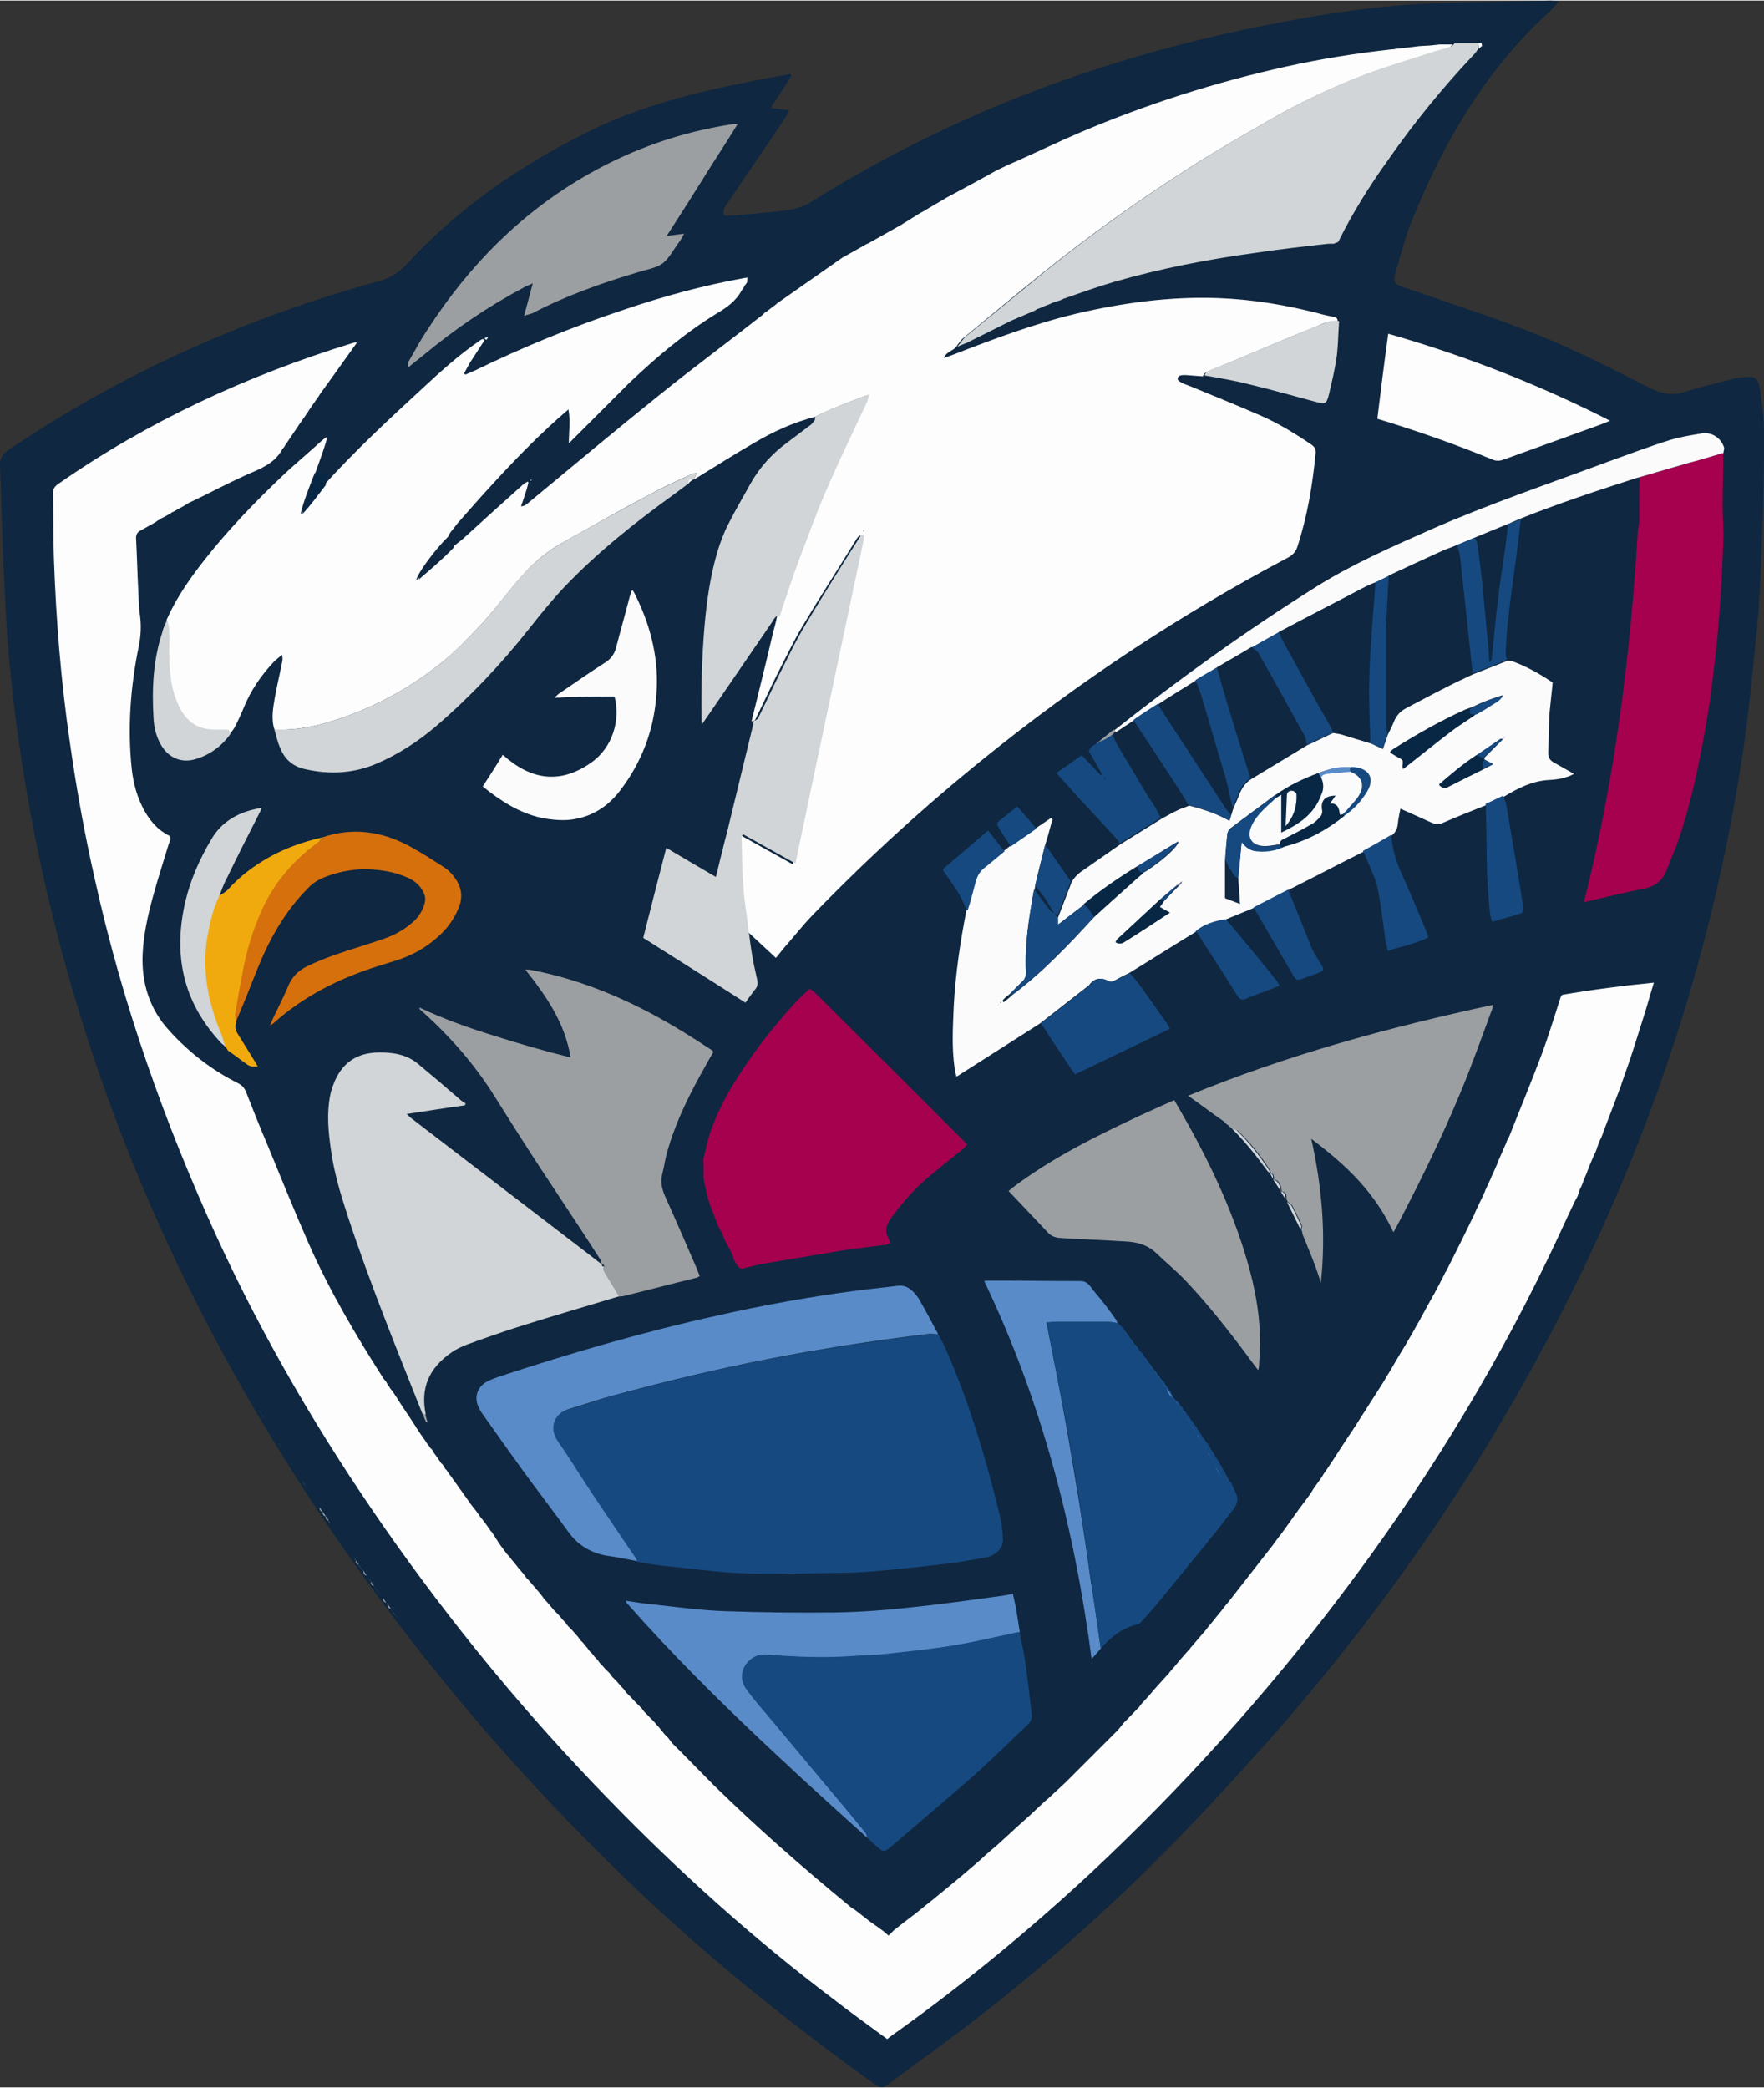 <svg xmlns="http://www.w3.org/2000/svg" xmlns:xlink="http://www.w3.org/1999/xlink" version="1.1" id="Слой_1" x="0px" y="0px" viewBox="0.0 0.0 405.6 479.8" style="enable-background:new 0 0 405.6 479.8;" xml:space="preserve" width="290.669" height="344.034">
<rect x="0.0" y="0.0" width="405.6" height="479.8" fill="#333333" stroke="none"/>
<style type="text/css">
	.st0{fill:#0F2740;}
	.st1{fill:#9C9FA2;}
	.st2{fill:#FDFDFD;}
	.st3{fill:#FBFBFC;}
	.st4{fill:#D1D5D7;}
	.st5{fill:#A5014E;}
	.st6{fill:#598BC9;}
	.st7{fill:#D6700D;}
	.st8{fill:#F1AA0E;}
	.st9{fill:#164980;}
	.st10{fill:#082745;}
</style>
<path class="st0" d="M405.6,99.9c0-3.2-0.3-6.4-0.8-9.6c-0.5-3.8-1.1-4.1-4.8-3.6c-0.2,0-0.5,0.1-0.7,0.1c-3.9,1-7.9,1.9-11.7,3.1  c-3,1-5.4,0.6-8.2-0.8c-8.3-4.2-16.6-8.5-25.2-12c-10.1-4.1-20.6-7.4-30.9-11c-2.8-1-3.1-1.2-2.3-4c1.1-3.8,2.1-7.7,3.6-11.4  c7.3-18.1,16.9-34.6,31.4-47.9c0.8-0.7,1.5-1.6,2.4-2.6c-0.9-0.1-1.3-0.2-1.8-0.2c-9.4,0.2-18.8,0.3-28.3,0.7  c-11.5,0.5-23,2.2-34.3,4.4c-38.3,7.2-74.3,20.4-107.5,41.2c-1.4,0.9-3.2,1.5-4.9,1.8c-2.2,0.4-14.7,1.6-15,1.3  c-0.2-0.2-0.3-0.9-0.2-1.3c0.1-0.5,0.5-0.9,0.8-1.4c4.3-6.4,8.7-12.8,13-19.2c0.5-0.7,0.8-1.4,1.3-2.3c-1.5-0.2-2.6-0.3-4.3-0.5  c1.8-2.8,3.3-5.1,4.8-7.4c-0.1-0.1-0.2-0.2-0.3-0.4c-3.4,0.6-6.8,1.2-10.1,1.9c-12.7,2.5-25.3,5.8-36.9,11.6  c-15.3,7.7-29.3,17.3-41,30c-1.7,1.9-3.7,3.3-6.2,4C56.9,72.8,28.3,85.5,2,103.3c-1.4,1-2.1,2-2,3.7c0.3,6.7,0.4,13.3,0.7,20  c0.4,8.8,0.7,17.7,1.6,26.5c1.4,14.6,3.7,29,6.7,43.4c9.9,46.8,27.5,90.5,52.2,131.5c24.3,40.4,53.9,76.6,88.3,108.8  c16.3,15.2,33.7,29,51.8,42c1,0.7,1.8,0.8,2.8,0c1.9-1.4,3.7-2.8,5.6-4.2c20.2-14.4,39.1-30.3,56.6-47.8  c9.1-9.1,17.9-18.7,26.5-28.4c25-28.4,46.4-59.3,64-92.8c21.7-41.3,36.4-84.8,43.6-130.9c1.6-10.3,2.6-20.7,3.6-31  c0.7-7.3,0.9-14.6,1.2-21.9C405.5,115,405.6,107.4,405.6,99.9L405.6,99.9z M148.4,82.7v0.2c1.3-1.2,2.7-2.3,4-3.5  c-1.3,1.2-2.7,2.3-4,3.5c-1.5,1.6-2.9,3.3-4.5,4.8c1.6-1.5,3-3.2,4.5-4.8C148.3,82.8,148.4,82.7,148.4,82.7  c-1.1,0.9-2.2,1.8-3.2,2.7C146.2,84.5,147.3,83.6,148.4,82.7c1.6-1.4,3.3-2.8,4.9-4.2C151.6,79.9,150,81.3,148.4,82.7z M174.5,144.8  c-0.1,0.2-0.3,0.4-0.4,0.6C174.3,145.2,174.4,145,174.5,144.8z M295.4,189.5c-0.2,0.1-0.3,0.2-0.6,0.3  C295.1,189.7,295.2,189.6,295.4,189.5z M297.6,188.4c0.2-1.4,0.3-2.7,0.5-4.1C297.9,185.6,297.8,187,297.6,188.4  c0.7-0.4,1.4-0.9,2-1.4C299,187.5,298.3,187.9,297.6,188.4c-0.1,0.1-0.2,0.1-0.3,0.2C297.4,188.5,297.5,188.4,297.6,188.4z   M321.4,172.1c0.4,0.2,0.7,0.4,1,0.6c0.3,0.3,0.5,0.5,0.8,0.6c-0.3-0.1-0.5-0.3-0.8-0.6C322.1,172.5,321.7,172.3,321.4,172.1z   M324.5,173.3c-0.2,0.1-0.4,0.1-0.6,0.2C324.2,173.4,324.3,173.4,324.5,173.3z M327.5,171.1c1.5-1.2,3-2.3,4.5-3.5  C330.5,168.8,329,169.9,327.5,171.1z M123.7,98.4c0-0.1,0-0.2,0.1-0.3C123.8,98.2,123.8,98.3,123.7,98.4z M57.1,156.6  c1.3-1.7,2.7-3.3,4-5l1.5-2.1l-1.5,2.1C59.8,153.2,58.4,154.9,57.1,156.6z M61.9,154.4c-0.3,0.5-0.5,0.9-0.8,1.4  C61.4,155.3,61.6,154.9,61.9,154.4z M52.6,108.7c-2.2,1-4.4,2-6.7,2.9C48.2,110.7,50.4,109.7,52.6,108.7z M258.7,422.7  c0.1,0,0.2-0.1,0.3-0.1C259,422.6,258.8,422.6,258.7,422.7z"/>
<path class="st1" d="M69.6,340.4c0.2,0.5,0.5,1,0.7,1.4C70.1,341.4,69.9,340.9,69.6,340.4z M73.5,346.4c0.2,0.4,0.5,0.7,0.7,1.1  C73.6,347.3,73.4,346.9,73.5,346.4z M81.8,358.6c0.2,0.4,0.5,0.7,0.7,1.1C82,359.5,81.7,359.2,81.8,358.6z M74.9,348.4  c0.2,0.4,0.5,0.7,0.7,1.1C75,349.4,74.8,349,74.9,348.4z"/>
<path class="st1" d="M74.2,347.4c0.2,0.4,0.5,0.7,0.7,1.1C74.3,348.4,74.1,348,74.2,347.4z M85.3,363.5c0.2,0.4,0.5,0.7,0.7,1.1  C85.5,364.4,85.2,364.1,85.3,363.5z M83.6,361c0.2,0.4,0.5,0.7,0.7,1.1C83.7,362,83.5,361.6,83.6,361z M89.2,368.7  c0.2,0.4,0.5,0.7,0.7,1.1C89.3,369.6,89,369.3,89.2,368.7z M88.1,367.3c0.2,0.4,0.5,0.7,0.7,1.1C88.3,368.2,88,367.9,88.1,367.3z   M90.2,370.5l0.7,0.7C90.7,370.9,90.5,370.7,90.2,370.5z M86.4,365.2l0.7,0.7C86.9,365.7,86.6,365.5,86.4,365.2z M59.5,324  c0.1,0.2,0.2,0.5,0.4,0.7C59.7,324.5,59.6,324.3,59.5,324z M60.2,325.1c0.1,0.2,0.2,0.5,0.4,0.7C60.4,325.5,60.3,325.3,60.2,325.1z   M64.4,332c0.1,0.2,0.2,0.5,0.4,0.7C64.6,332.5,64.5,332.3,64.4,332z M89.9,369.7c0.1,0.2,0.2,0.5,0.4,0.7  C90.1,370.2,90,370,89.9,369.7z M67.2,336.6c0.1,0.2,0.2,0.5,0.4,0.7C67.4,337.1,67.3,336.8,67.2,336.6z M75.5,349.5  c0.1,0.2,0.2,0.5,0.4,0.7C75.8,350,75.7,349.7,75.5,349.5z M82.5,359.6c0.1,0.2,0.2,0.5,0.4,0.7C82.8,360.1,82.7,359.9,82.5,359.6z   M84.3,362.1c0.1,0.2,0.2,0.5,0.4,0.7C84.5,362.6,84.4,362.3,84.3,362.1z M86,364.5c0.1,0.2,0.2,0.5,0.4,0.7  C86.3,365,86.1,364.8,86,364.5z M87.1,365.9c0.1,0.2,0.2,0.5,0.4,0.7C87.3,366.4,87.2,366.2,87.1,365.9z M90.9,371.1  c0.1,0.2,0.2,0.5,0.4,0.7C91.2,371.6,91,371.4,90.9,371.1z M81.5,358.2l0.4,0.4C81.7,358.5,81.6,358.4,81.5,358.2z M82.9,360.3  l0.4,0.4C83.1,360.6,83,360.5,82.9,360.3z"/>
<path class="st1" d="M83.2,360.7l0.4,0.4C83.5,360.9,83.4,360.8,83.2,360.7z M84.6,362.8l0.4,0.4C84.9,363,84.7,362.9,84.6,362.8z   M85,363.1l0.4,0.4C85.2,363.4,85.1,363.2,85,363.1z M69.3,340.1l0.4,0.4L69.3,340.1z M87.4,366.6l0.4,0.4L87.4,366.6z M87.8,367  l0.4,0.4L87.8,367z M88.8,368.4l0.4,0.4C89.1,368.6,88.9,368.5,88.8,368.4z M59.8,324.7l0.4,0.4C60.1,325,60,324.8,59.8,324.7z   M91.3,371.9l0.4,0.4L91.3,371.9z M70.3,341.8l0.4,0.4L70.3,341.8z M66.8,336.2l0.4,0.4C67.1,336.5,66.9,336.4,66.8,336.2z   M73.1,346l0.4,0.4L73.1,346z M64,331.7l0.4,0.4C64.3,331.9,64.1,331.8,64,331.7z"/>
<path class="st2" d="M187.4,95.7c-5,1.3-9.6,3.4-14,6c-4.7,2.7-9.2,5.6-13.8,8.4l0.6-1.5c0,0,0-0.1,0.1-0.1c0,0,0,0.1-0.1,0.1  c-0.4,0.1-0.8,0.1-1.2,0.3c-3.3,1.5-6.6,3-9.7,4.7c-6.6,3.5-13.1,7.2-19.7,10.9c-2.6,1.4-5,3.2-7.1,5.2c-4.5,4.3-7.9,9.6-12.2,14.1  c-2.7,2.8-5.4,5.7-8.5,8.2c-6.4,5.2-13.5,9.3-21.2,12.2c-5.6,2.1-11.4,3.7-17.5,3.4c-0.8-2.5-0.3-5,0.1-7.4c0.5-2.8,1.2-5.6,1.7-8.3  c0.1-0.4,0.1-0.9-0.1-1.5c-0.6,0.6-1.3,1.1-1.9,1.7c-2.9,3.1-5.3,6.6-6.9,10.6c-0.6,1.4-1.2,2.8-1.9,4.1c-0.3,0.7-0.8,1.2-1.3,1.9  c-0.1-0.7-0.5-1-1.2-1H49c-3.5,0-6.1-1.6-7.7-4.7c-1.7-3.1-2.3-6.5-2.5-10c-0.1-2.7,0-5.5-0.1-8.2c0-0.8-0.3-1.6-0.4-2.4  c1.8-4.1,4.2-7.8,6.8-11.3c6.3-8.4,13.5-15.9,21.2-23.1c2-1.8,4-3.5,6-5.3c0.9-0.8,1.8-1.7,3-2.5c-0.2,0.6-0.3,1.2-0.5,1.8  c-0.7,2.2-1.5,4.4-2.3,6.6h-0.1c-0.1,0.2-0.2,0.5-0.3,0.7c-1.1,2.9-2.3,5.8-3,8.8c2.1-2.1,3.7-4.5,5.4-6.7  c7.1-7.9,14.9-15.1,22.7-22.3c4.2-3.9,8.4-7.7,13.1-10.9c0.2-0.2,0.5-0.3,0.7-0.4c0.1,0.1,0.3,0.2,0.4,0.3l-3.3,5.1  c-0.5,0.8-0.9,1.7-1.4,2.5L107,86l2.1-0.9c11.1-5.4,22.5-10.1,34.3-14c9.1-3.1,18.3-5.6,27.7-7.3c0.2,0,0.4-0.1,0.8-0.1  c-0.1,0.4-0.1,0.7-0.1,1c-0.1,0.2-0.2,0.4-0.3,0.5l-0.1,0.1c-0.1,0.1-0.1,0.2-0.2,0.3c-0.1,0-0.1,0.1-0.1,0.2  c-0.1,0.2-0.2,0.3-0.3,0.5l-0.1,0.1c-0.1,0.1-0.1,0.2-0.2,0.3c-1.3,2.4-3.4,3.9-5.8,5.3c-7.3,4.5-13.8,10-20,15.9l-0.2,0.2  c-0.1,0-0.1,0.1-0.2,0.2l-0.4,0.4l-11.1,11.1l-2,2c0-2.8,0.4-5.2-0.1-7.8c-0.9,0.8-1.6,1.4-2.3,2c-5.6,5-10.8,10.4-15.9,16  c-2.5,2.7-4.9,5.5-7.3,8.2c-0.5,0.6-0.9,1.2-1.4,1.8c-0.1,0.1-0.2,0.2-0.3,0.4c-0.1,0.2-0.3,0.4-0.4,0.7h0.1l-0.4,0.4  c-2.7,2.7-6.8,8.1-7.1,9.8c2.9-2.4,5.5-4.7,7.9-7.2c0.1-0.2,0.3-0.4,0.4-0.5v0.1c0.8-0.6,1.6-1.3,2.4-1.9c4.5-4.1,9-8.2,13.5-12.2  c0.4-0.4,0.9-0.7,1.4-1c0.1,0,0.1,0.1,0.2,0.2c-0.2,0.8-0.4,1.7-0.7,2.5c-0.3,0.9-0.6,1.9-1,3c1-0.1,1.4-0.6,1.9-1  c9.9-8.2,19.8-16.5,29.9-24.6c7.8-6.3,15.8-12.2,23.7-18.4l0.6-0.6c0.2-0.1,0.3-0.2,0.5-0.3c0.3-0.2,0.6-0.5,0.9-0.7  c0.5-0.4,1-0.7,1.4-1.1l15-10.5c0.1-0.1,0.3-0.2,0.4-0.2c0.2-0.1,0.3-0.2,0.5-0.3l4.8-2.7h0.1c2.7-1.5,5.3-3,8-4.5l0.1-0.1  c0.5-0.3,1.1-0.6,1.6-1h0.1l0.1-0.1c1.1-0.7,2.2-1.4,3.4-2l0.1-0.1c1.4-0.8,2.7-1.6,4.1-2.4c0.1,0,0.1,0,0.1-0.1  c4.1-2.2,8.2-4.4,12.3-6.7c0.2-0.1,0.5-0.2,0.7-0.3c0.3-0.2,0.7-0.3,1-0.5c0.4-0.2,0.7-0.4,1.1-0.5c0.5-0.2,1.1-0.5,1.6-0.7  c4.9-2.2,9.7-4.5,14.6-6.6c15.3-6.5,31-11.5,47.2-15.1c8.1-1.8,16.3-3.1,24.6-4c0.2,0,0.5,0,0.7-0.1c0.9-0.1,1.9-0.2,2.8-0.3  l2.4-0.3c1-0.1,2.1-0.1,3.1-0.2c0.6-0.1,1.2-0.1,1.7-0.2h3.1c-0.3,0.3-0.6,0.7-1,0.8c-1.4,0.5-2.9,0.8-4.3,1.3  c-5,1.6-10,3.1-14.9,4.9c-7.7,2.9-15.2,6.5-22.3,10.6c-6.1,3.5-12.2,7-18.1,10.8c-11.6,7.4-22.8,15.4-33.5,24  c-6.1,4.9-12.2,10-18.3,15c-0.8,0.6-1.3,1.6-2,2.4c-0.8,0.7-2,0.9-2.6,2.3c0.9-0.3,1.6-0.6,2.2-0.8c9.3-3.6,18.6-7.1,28.2-9.4  c10.7-2.5,21.6-4,32.7-3.6c7.9,0.3,15.7,1.6,23.4,3.6c1,0.3,2,0.5,3.1,0.7c0.7,0.1,1.1,0.5,0.9,1.2c-1.8-0.5-3.4,0.4-5,1.1  c-6,2.4-11.9,4.9-17.8,7.4l-6.6,2.7c-0.6,0.3-1.3,0.5-1.5,1.3c-1.3-0.1-2.7-0.2-4-0.3c-0.4,0-0.8,0-1.2,0.1c-0.7,0.2-0.8,1-0.3,1.3  c0.7,0.5,1.6,0.8,2.4,1.1c5.4,2.2,10.8,4.4,16.1,6.7c4.2,1.8,8.1,4.2,11.8,6.7c0.8,0.5,1.2,1.1,1.1,2.1c-0.7,7.3-1.9,14.5-4.2,21.5  c-0.4,1.2-1.1,1.9-2.2,2.5c-24.8,13.1-48,28.5-69.8,46.1c-13.9,11.2-27,23.2-39.4,36c-2.4,2.5-4.5,5.2-6.8,7.8  c-0.5,0.6-1,1.3-1.7,2.1c-2.4-2.2-4.6-4.3-6.9-6.4c-0.4-2.5-0.8-5-1-7.6c-0.2-2-0.3-4-0.4-6.1c-0.1-2.5-0.2-5-0.2-7.5  c0-0.1,0.2-0.3,0.4-0.6c3.9,2.2,7.9,4.4,12,6.7c5.3-25,10.5-49.7,15.7-74.4c0.1-0.3,0-0.6,0-0.9c0-0.1,0-0.1-0.1-0.2  c0,0-0.1,0-0.3-0.1c-0.2,0.2-0.4,0.4-0.6,0.7c-4.1,6.7-8.4,13.3-12.4,20c-2.2,3.7-4.1,7.7-6.1,11.6c-1.5,3-2.9,6.1-4.4,9.1  c-0.3,0.6-0.4,1.3-1.3,1.3c1.7-6.9,3.4-13.7,5-20.6c0.3-1.1,0.6-2.1,0.8-3.2c0.2-0.7,0.3-1.3,0.6-2c1.3-3.7,2.5-7.5,3.9-11.2  c2.1-5.5,4.2-11.1,6.5-16.5c2.9-6.7,6.1-13.3,9.2-19.9c0.2-0.3,0.2-0.7,0.4-1.5C195.4,92.3,191.3,93.7,187.4,95.7L187.4,95.7z   M161.1,107.9c0.1-0.1,0.2-0.2,0.3-0.2C161.3,107.7,161.2,107.8,161.1,107.9L161,108C161.1,108,161.1,107.9,161.1,107.9z   M198.7,121.9c0,0,0-0.1-0.1-0.1c0,0-0.1,0-0.1,0.1s0.1,0.1,0.1,0.2L198.7,121.9z"/>
<path class="st2" d="M38.9,192c0.6,0.7,0.1,1.3-0.1,1.9c-1.2,4-2.5,8-3.6,12c-1.2,4.4-2.2,8.8-2.4,13.3c-0.3,6.7,1.6,12.7,6.1,17.6  c4.5,5,9.8,9.1,15.8,12.1c1,0.5,1.5,1.1,1.9,2.1c1.6,4.1,3.2,8.1,4.9,12.1c3.1,7.5,6.1,15,9.4,22.5c4.8,10.9,10.8,21.1,17.2,31.1  c0.1,0.2,0.3,0.4,0.4,0.5s0.2,0.3,0.3,0.4c0.1,0.2,0.2,0.4,0.3,0.5v0.1l0.1,0.1c0.1,0.1,0.2,0.3,0.3,0.4c0.1,0.2,0.2,0.4,0.4,0.6  v0.1H90c0.2,0.3,0.5,0.7,0.7,1c0.2,0.4,0.5,0.7,0.7,1.1s0.5,0.7,0.7,1.1c0.5,0.7,0.9,1.4,1.4,2.1s0.9,1.4,1.4,2.1  c0.2,0.4,0.5,0.7,0.7,1.1s0.5,0.7,0.7,1.1c0.2,0.3,0.5,0.7,0.7,1s0.5,0.7,0.7,1l0.6,0.9v0.1h0.1c0.1,0.1,0.2,0.3,0.3,0.4  c0.1,0.2,0.2,0.4,0.4,0.5v0.1h0.1c0.1,0.1,0.2,0.3,0.3,0.4c0.1,0.2,0.2,0.3,0.3,0.5c0,0.1,0,0.2,0.1,0.2c0.1,0.1,0.2,0.2,0.3,0.4  c0.1,0.1,0.2,0.3,0.3,0.4c0.1,0.2,0.3,0.4,0.4,0.6c0.1,0.1,0.2,0.3,0.3,0.4c0.1,0.2,0.2,0.4,0.4,0.5v0.1h0.1  c0.1,0.1,0.2,0.3,0.3,0.4c0.1,0.2,0.2,0.3,0.3,0.5c0,0.1,0,0.2,0.1,0.2l0.3,0.3l0.6,0.9v0.1h0.1c0.1,0.1,0.2,0.3,0.3,0.4  c0.2,0.3,0.5,0.7,0.7,1c0.1,0.1,0.2,0.3,0.3,0.4c0.2,0.3,0.5,0.7,0.7,1c0.3,0.5,0.7,0.9,1,1.4s0.7,0.9,1,1.4c0.2,0.3,0.5,0.7,0.7,1  c0.1,0.1,0.2,0.3,0.3,0.4c0.4,0.5,0.7,0.9,1.1,1.4c0.2,0.3,0.5,0.7,0.7,1c0.1,0.1,0.2,0.3,0.3,0.4c0.4,0.5,0.7,0.9,1.1,1.4  c0.2,0.3,0.5,0.7,0.7,1c0.1,0.1,0.2,0.3,0.3,0.4c0.1,0.2,0.2,0.4,0.4,0.5v0.1h0.1c0.2,0.4,0.4,0.7,0.7,1.1c0.1,0.2,0.2,0.4,0.3,0.5  v0.1h0.1c0.2,0.4,0.4,0.7,0.7,1.1c0.3,0.5,0.7,0.9,1,1.4c0.2,0.3,0.5,0.6,0.7,0.9v0.1h0.1l0.3,0.3c0.1,0.1,0.2,0.3,0.3,0.4  s0.2,0.3,0.3,0.4c0.5,0.6,1,1.2,1.4,1.7c0.1,0.1,0.2,0.3,0.3,0.4c0.5,0.6,1,1.1,1.4,1.7c0.1,0.1,0.2,0.3,0.3,0.4s0.2,0.3,0.4,0.4  l1.8,2.1c0.5,0.6,1,1.1,1.4,1.7c0.1,0.1,0.2,0.2,0.3,0.4c0.1,0.1,0.2,0.3,0.3,0.4s0.2,0.3,0.4,0.4l1.8,2.1c0.1,0.1,0.2,0.3,0.4,0.4  c0.1,0.1,0.2,0.3,0.4,0.4c0.4,0.4,0.8,0.9,1.1,1.3l0.3,0.3l0.3,0.3c0.1,0.1,0.2,0.2,0.3,0.4c0.1,0.1,0.2,0.3,0.3,0.4  s0.2,0.3,0.4,0.4c0.1,0.1,0.2,0.3,0.4,0.4c0.5,0.6,1,1.1,1.5,1.7c0.1,0.1,0.2,0.2,0.3,0.4c0.1,0.1,0.2,0.3,0.3,0.4s0.2,0.3,0.4,0.4  c0.4,0.4,0.7,0.9,1.1,1.3c0.1,0.1,0.2,0.2,0.3,0.4c0.1,0.1,0.2,0.3,0.3,0.4s0.2,0.3,0.4,0.4c0.4,0.4,0.7,0.9,1.1,1.3l0.3,0.3  c0.1,0.1,0.2,0.2,0.3,0.4c0.1,0.1,0.2,0.3,0.3,0.4s0.2,0.3,0.4,0.4c0.2,0.3,0.5,0.5,0.7,0.8c0.2,0.2,0.3,0.4,0.5,0.5l0.3,0.3  l0.3,0.3c0.1,0.1,0.2,0.2,0.3,0.4c0.1,0.1,0.2,0.3,0.3,0.4s0.2,0.3,0.4,0.4c0.1,0.1,0.2,0.3,0.4,0.4c0.5,0.6,1,1.1,1.5,1.7l0.3,0.3  c0.1,0.1,0.2,0.2,0.3,0.4c0.1,0.1,0.2,0.2,0.3,0.4c0.1,0.1,0.2,0.3,0.4,0.4c0.1,0.1,0.2,0.3,0.4,0.4c0.5,0.5,0.9,1,1.4,1.5l0.5,0.5  l0.3,0.3l0.3,0.3l0.3,0.3c0.1,0.1,0.2,0.2,0.3,0.4c0.1,0.1,0.2,0.2,0.3,0.4l0.4,0.4l0.4,0.4l0.4,0.4c0.1,0.1,0.2,0.3,0.4,0.4  c0.1,0.1,0.2,0.3,0.4,0.4c0.5,0.6,1,1.1,1.5,1.7c0.1,0.1,0.2,0.3,0.3,0.4c0.4,0.4,0.7,0.9,1.1,1.3l0.3,0.3l0.3,0.3  c0.1,0.1,0.2,0.2,0.3,0.4c0.1,0.1,0.2,0.2,0.3,0.4c0.1,0.1,0.2,0.2,0.3,0.4l0.4,0.4l0.4,0.4l0.4,0.4l0.4,0.4l0.4,0.4l0.4,0.4  c2.4,2.4,4.8,4.9,7.2,7.3c9.9,9.7,20.4,18.9,31.1,27.7c0.4,0.4,0.9,0.7,1.4,1c0.1,0.1,0.3,0.2,0.4,0.3c0.5,0.4,0.9,0.7,1.4,1.1  s0.9,0.7,1.4,1.1c0.1,0.1,0.3,0.2,0.4,0.3c0.3,0.2,0.7,0.5,1,0.7c0.5,0.3,0.9,0.7,1.4,1c0.6,0.4,1.1,0.9,1.7,1.4  c0.4-0.4,0.8-0.7,1.1-1.1c1.6-1.3,3.3-2.6,4.9-3.8c1.2-0.9,2.3-1.9,3.5-2.8c2.7-2.2,5.4-4.4,8-6.6l2.1-1.8c0.9-0.8,1.9-1.6,2.8-2.5  c0.9-0.8,1.9-1.6,2.8-2.4c1.2-1.1,2.3-2.1,3.5-3.2l0.3-0.3c1.3-1.2,2.6-2.3,3.9-3.5l0.3-0.3c1-0.9,1.9-1.8,2.9-2.7  c0.2-0.1,0.3-0.3,0.5-0.4l4.2-3.9l11.7-11.7c0.4-0.4,0.8-0.9,1.1-1.3c0.1-0.2,0.3-0.3,0.4-0.5c0.1-0.1,0.2-0.3,0.4-0.4  c0.8-0.8,1.6-1.7,2.4-2.5l0.3-0.3c0.1-0.1,0.2-0.3,0.4-0.4c0.1-0.1,0.2-0.2,0.3-0.4c0.1-0.1,0.2-0.2,0.3-0.4  c0.8-0.9,1.7-1.8,2.5-2.8c0.2-0.2,0.4-0.5,0.6-0.7c0.9-1,1.9-2.1,2.8-3.1l0.3-0.3c0.1-0.1,0.2-0.2,0.3-0.4l1.8-2.1  c0.1-0.1,0.2-0.3,0.3-0.4l2.1-2.4l0.3-0.3c0.1-0.1,0.2-0.2,0.3-0.4l1.8-2.1l1.8-2.1c0.1-0.1,0.2-0.2,0.3-0.4c0.5-0.6,1-1.2,1.4-1.7  c0.1-0.1,0.2-0.2,0.3-0.4c0.5-0.6,1-1.2,1.4-1.7c0.1-0.1,0.2-0.2,0.3-0.4c0.5-0.6,0.9-1.2,1.4-1.7c0.1-0.1,0.2-0.3,0.3-0.4  c0.4-0.5,0.7-0.9,1.1-1.4c0.5-0.6,0.9-1.2,1.4-1.8c0.4-0.5,0.7-0.9,1.1-1.4c0.1-0.1,0.2-0.3,0.3-0.4c0.4-0.5,0.7-0.9,1.1-1.4  c0.1-0.1,0.2-0.3,0.3-0.4c0.4-0.5,0.7-0.9,1.1-1.4c0.5-0.6,0.9-1.2,1.4-1.8c0.4-0.5,0.7-0.9,1.1-1.4s0.7-0.9,1.1-1.4  c0.3-0.5,0.7-0.9,1-1.4c0.4-0.5,0.7-0.9,1.1-1.4c0.3-0.5,0.7-0.9,1-1.4s0.7-0.9,1-1.4c0.2-0.3,0.5-0.7,0.7-1c0.3-0.5,0.7-0.9,1-1.4  l1.8-2.4c0.6-0.8,1.2-1.6,1.7-2.5c0.2-0.3,0.5-0.7,0.7-1c0.6-0.8,1.2-1.6,1.7-2.5c0.2-0.3,0.5-0.7,0.7-1c0.5-0.7,0.9-1.4,1.4-2.1  c1.5-2.3,3-4.7,4.6-7c0.2-0.4,0.5-0.7,0.7-1.1c2-3.1,4-6.3,6-9.4c0.6-0.9,1.1-1.9,1.7-2.8c1.2-2,2.3-4,3.5-5.9  c0.5-0.8,0.9-1.6,1.4-2.4s0.9-1.6,1.4-2.5c0.5-0.8,0.9-1.6,1.4-2.5c0.7-1.3,1.4-2.6,2.1-3.8c0.1-0.2,0.2-0.5,0.4-0.7  c0.8-1.5,1.6-3,2.4-4.6c0.1-0.2,0.2-0.5,0.4-0.7c2-4,4-7.9,5.9-11.9c0.1-0.2,0.2-0.5,0.4-0.7v-0.1l0.3-0.6v-0.1  c0.7-1.5,1.4-3,2.1-4.4v-0.1l0.3-0.6v-0.1c0.5-1,0.9-2,1.4-3v-0.1c0.5-1,0.9-2,1.4-3.1v-0.1l2.1-4.8v-0.1c0.2-0.5,0.5-0.9,0.7-1.4  c2.4-6.1,4.9-12.1,7.2-18.2c1.7-4.5,3.1-9.2,4.6-13.8c0.1-0.1,0.2-0.2,0.3-0.4c7-1.2,13.9-2.1,21.1-2.8c-0.8,2.5-1.4,4.8-2.1,7  c-1.1,3.5-2.2,7-3.3,10.4l-2.1,6v0.1c-1.4,3.7-2.8,7.4-4.2,11v0.1c-0.2,0.5-0.4,1.1-0.7,1.6c-0.2,0.6-0.5,1.2-0.7,1.8v0.1  c-0.2,0.5-0.4,1.1-0.7,1.6c-0.6,1.4-1.2,2.8-1.7,4.2c-0.2,0.5-0.4,0.9-0.6,1.4c-0.1,0.1-0.1,0.2-0.1,0.3c-0.1,0.3-0.2,0.5-0.3,0.8  c-0.1,0.2-0.2,0.5-0.3,0.7c-0.1,0-0.1,0.1-0.1,0.2c-0.1,0.2-0.2,0.3-0.2,0.5c-0.1,0.1-0.1,0.2-0.1,0.3c-0.1,0.3-0.2,0.5-0.3,0.8v0.1  l-0.3,0.6l-0.1,0.1v0.1c-0.1,0.2-0.2,0.3-0.3,0.5c-2.1,4.4-4.1,8.9-6.2,13.2c-13.2,27.4-29.2,53.1-47.5,77.3  c-17.4,23-36.7,44.4-57.8,64.1c-14,13-28.7,25.1-44.3,36.3c-0.8,0.5-1.5,1.1-2.3,1.7c-4.2-3.1-8.4-6.1-12.5-9.3  c-18.4-13.9-35.5-29.3-51.6-45.9c-18.9-19.4-36-40.2-51.5-62.4C73.7,330,60.7,307.9,50,284.6C37.8,258,28.1,230.5,21.8,202  c-2.4-10.6-4.3-21.2-5.8-31.9c-2-13.8-3.1-27.7-3.6-41.7c-0.2-5.1-0.1-10.1-0.2-15.2c0-0.9,0.3-1.4,1.1-2  c20.6-14.4,43.5-25,67.9-32.5c0.2-0.1,0.4-0.1,0.9-0.1c-2.9,4.1-5.8,8.1-8.6,12c-0.1,0.2-0.2,0.3-0.3,0.5l-0.1,0.1  c-0.1,0.1-0.1,0.2-0.2,0.3c-0.6,0.9-1.2,1.7-1.8,2.6c-0.1,0.2-0.2,0.3-0.3,0.5l-2.1,3c-0.1,0.2-0.2,0.3-0.3,0.5  c-0.1,0-0.1,0.1-0.1,0.1c-0.1,0.1-0.1,0.2-0.2,0.3c-0.8,1.2-1.7,2.5-2.5,3.7c-0.1,0.2-0.2,0.3-0.3,0.5l-0.1,0.1  c-0.1,0.1-0.1,0.2-0.2,0.2c-1.4,2.7-3.7,4-6.4,5.2c-5.2,2.2-10.1,4.9-15.2,7.3l-1.5,0.9c-0.4,0.2-0.7,0.4-1.1,0.6  c-0.2,0.1-0.5,0.3-0.7,0.4l-0.6,0.3h-0.1v0.1c-0.2,0.1-0.3,0.2-0.5,0.3h-0.1l-0.1,0.1c-0.4,0.2-0.7,0.4-1.1,0.6l-0.6,0.3h-0.1v0.1  c-0.2,0.1-0.3,0.2-0.5,0.3h-0.1l-0.1,0.1c-0.1,0.1-0.3,0.2-0.4,0.3c-0.2,0.1-0.5,0.3-0.7,0.4l-2.7,1.5c-0.9,0.4-1.2,1.1-1.1,2.1  c0.2,3.9,0.3,7.9,0.5,11.8c0.1,1.9,0.1,3.8,0.4,5.7c0.3,2.4,0.2,4.7-0.3,7.1c-1.9,9.3-2.6,18.7-1.6,28.2c0.4,3.5,1.3,6.8,3.1,9.9  C34.7,188.8,36.4,190.8,38.9,192L38.9,192z"/>
<path class="st3" d="M241.7,187.9c0.6,0.4,0.1,0.9,0,1.4c-0.4,1.6-0.9,3.3-1.4,4.9c-0.8,3.1-1.6,6.2-2.3,9.4c0,0.3-0.1,0.5-0.1,0.8  c-0.1,0.1-0.2,0.2-0.2,0.3c-1.1,6.2-2.1,12.3-1.8,18.6c0.1,1-0.2,1.7-0.9,2.3c-1,0.9-1.9,1.9-2.8,2.8c-0.6,0.5-1.3,0.9-1.7,1.6  l0.3,0.3c0.7-0.6,1.4-1.1,2-1.7c7-5.2,12.9-11.5,18.8-17.9c2.6-2.4,5.2-4.7,7.9-7.1c1.1-1,2.2-2,3.4-3h-0.1c0.2-0.1,0.4-0.3,0.7-0.4  c3.8-2.5,7.1-5.4,7.5-6.8c-3.2,1.9-6.2,3.8-9.2,5.6c-4.4,2.7-8.6,5.6-12.6,8.9c-2,1.5-3.9,3-6,4.6v-1.4c0.1-0.2,0.1-0.4,0.2-0.6  l3-7.8c0.6-1.1,1.5-2,2.6-2.7c2.9-2,5.7-4,8.6-6c3.2-2,6.3-3.9,9.5-5.9c1.3-0.7,2.5-1.4,3.8-2c0.8-0.4,1.7-0.6,2.5-1  c3.2,0.8,6.3,1.8,9.3,3.5c0.1-0.4,0.3-0.9,0.4-1.3c0.2-0.5,0.3-1.1,0.5-1.6c0.5-1.1,1-2.2,1.4-3.3c0.6-1.4,1.4-2.6,2.7-3.4l12.9-7.8  c2-0.9,4-1.9,5.9-2.8c0.6,0.1,1.3,0.2,1.8,0.3l6.9,2.1c0.9,0.4,1.7,0.8,2.8,1.3c0.3-1.1,0.7-2,1-3c0-0.1,0.1-0.2,0.1-0.4v0.1  c0.5-1,1-2,1.4-3c0.6-1.5,1.6-2.5,3-3.2c2.9-1.5,5.8-3.1,8.8-4.6c2.1-1.1,4.3-2.1,6.4-3.1c2.6-1,5.3-2.1,7.9-3.1  c0.5,0,0.9,0,1.4,0.2c3.2,1.2,6.2,2.9,9,4.8c-0.2,2.3-0.5,4.6-0.7,6.8c-0.2,3.1-0.2,6.3-0.3,9.4c0,1.1,0.4,1.7,1.3,2.2  c1.5,0.8,3,1.7,4.6,2.6c-1.8,1-3.8,1.3-5.7,1.4c-3.9,0.2-7.2,1.9-10.5,3.9c-1.3,0.6-2.6,1.2-4,1.9c-3.3,1.3-6.6,2.6-9.8,4  c-1.1,0.5-1.9,0.4-3-0.1c-2.2-1-4.4-2-6.9-3.1c-0.2,1.2-0.5,2.3-0.6,3.5s-0.6,2.1-1.6,2.8c-2.2,1.2-4.3,2.4-6.5,3.7  c-5.4,2.7-10.7,5.5-16.1,8.2c-0.4,0.2-0.7,0.4-1.1,0.6c-2.7,1.4-5.3,2.7-8,4.1l-6.6,2.7c-2.4,0.5-4.8,1.1-6.7,2.8  c-5.1,3.1-10.1,6.3-15.2,9.4c-1,0.5-2.1,1-3.1,1.6c-0.6,0.3-1.1,0.6-1.8,0.2c-1.7-0.9-3.2-0.6-4.3,1c-0.1,0.1-0.2,0.2-0.4,0.3  c-3.6,2.8-7.3,5.7-10.9,8.5c-6.1,3.9-12.1,7.7-18.2,11.6c-0.2,0.2-0.5,0.3-1,0.6c-0.2-0.7-0.3-1.3-0.4-1.9  c-0.7-4.8-0.4-9.6-0.2-14.4c0.4-7.4,1.5-14.7,2.9-21.9c0.6-2.3,1.3-4.5,1.9-6.8c0.3-1.3,1-2.3,2.1-3.1c1.6-1.2,3-2.5,4.5-3.7  c0.5-0.4,0.9-0.7,1.4-1.1c2-1.4,3.9-2.7,5.9-4.1C239.4,189.5,240.5,188.7,241.7,187.9L241.7,187.9z M271.8,202.5  c-0.1,0.1-0.3,0.2-0.4,0.3c-0.2,0.2-0.4,0.4-0.6,0.5l-3.9,3.3c-3.3,3.1-6.6,6.1-9.9,9.2c-0.2,0.2-0.3,0.5-0.4,0.7  c0.9,0.6,1.6,0.2,2.2-0.2c3.4-2.1,6.7-4.3,10.2-6.6c-0.9-0.5-1.6-0.9-2.3-1.3c0.4-0.5,0.7-1,1-1.4c1.1-1.2,2.2-2.3,3.4-3.5l0.6-0.6  C271.6,202.8,271.7,202.7,271.8,202.5c0,0,0-0.1,0.1-0.1C271.8,202.4,271.8,202.5,271.8,202.5L271.8,202.5z M229.9,230.5  c-0.1,0.1-0.2,0.2-0.3,0.4h-0.1v0.1l0.2-0.2C229.6,230.7,229.8,230.5,229.9,230.5c0.1,0,0.2-0.1,0.3-0.1c0-0.1-0.1-0.1-0.1-0.2  C230,230.3,230,230.4,229.9,230.5z M346.2,169c-0.2,0.3-0.4,0.5-0.6,0.8c-0.2,0-0.5-0.1-0.6,0c-1.8,1.2-3.6,2.5-5.4,3.7  c-3.1,2-5.9,4.3-8.7,6.8c0.6,0.8,1.2,0.9,1.9,0.6c2.7-1.4,5.5-2.8,8.2-4.1c0.7-0.4,1.4-0.7,2.3-1.2c-0.8-0.4-1.3-0.7-1.9-1l-0.3-0.3  l4.5-4.5C345.7,169.5,346,169.2,346.2,169z M339.2,164.2c0.1-0.1,0.2-0.1,0.3-0.2c1-0.6,2.1-1.2,3.1-1.9c1-0.6,2.1-1,2.9-2.4  c-2.5,0.8-4.7,1.6-6.7,2.6c-0.3,0.1-0.5,0.2-0.8,0.3c-0.4,0.2-0.9,0.3-1.3,0.5c-5.5,2.5-10.8,5.5-15.9,8.7c-0.4,0.2-0.7,0.5-1.2,0.9  c0.9,0.5,1.6,1,2.4,1.4c1.1,0.6,0.2,1.6,0.6,2.4c0.3-0.2,0.6-0.4,0.8-0.6c3.4-2.7,6.7-5.3,10.2-8  C335.5,166.7,337.4,165.5,339.2,164.2z M310.9,176.3c-2.7-0.2-5.2,0.3-7.7,1.3c-3.5,1.3-6.8,2.9-9.8,5c-0.1,0-0.2,0-0.3,0.1  c-3.4,2.6-6.9,5.1-10.3,7.7c-0.3,0.2-0.5,0.8-0.6,1.2c-0.2,2-0.4,4-0.5,6v8.7c1.1,0.4,2.2,0.9,3.4,1.3c-0.1-2.1-0.3-3.9-0.4-5.8  c0.3-2.8,0.5-5.7,0.8-8.5c0.9,1.3,2,2,3.4,2.1c1.9,0.2,3.8,0.1,5.6-0.7h0.2l0.1-0.1c0.2-0.1,0.3-0.1,0.5-0.2  c5.1-1.3,9.7-3.8,13.8-7.1c2-1.3,3.6-3.1,4.9-5C316.3,179,315,176.5,310.9,176.3z"/>
<path class="st4" d="M97.2,325.1c-6-15.1-12.2-30.3-17.3-45.8c-1.6-4.9-3.1-9.9-3.8-15c-0.6-4.2-1-8.3-0.2-12.5  c0.1-0.3,0.1-0.6,0.2-0.9c2-7.1,6.5-9.8,14-8.9c2.4,0.3,4.5,1.1,6.3,2.7c3.1,2.6,6.2,5.2,9.3,7.9c0.4,0.4,0.9,0.7,1.4,1  c-0.1,0.1-0.2,0.3-0.2,0.4c-4.4,0.6-8.7,1.3-13.4,2c0.5,0.5,0.8,0.7,1.1,1l41.1,31.5l2.7,2.1v-0.1c0,0.3,0.1,0.7,0.6,0.4  c-0.5,0.8,0,1.3,0.3,1.9c1,1.7,2.1,3.4,3.1,5.1c-7.6,2.3-15.2,4.5-22.8,6.9c-4.1,1.3-8.1,2.7-12.2,4.2c-1.3,0.5-2.6,1.1-3.7,1.9  c-5,3.5-7.1,8.1-5.8,14.2L97.2,325.1L97.2,325.1z"/>
<path class="st5" d="M161.7,266.4c0.6-2.2,1-4.5,1.8-6.7c2-5.7,5-10.7,8.4-15.6c3.5-5.1,7.4-9.9,11.6-14.4c0.8-0.8,1.7-1.6,2.7-2.5  c0.5,0.4,1,0.7,1.4,1.1c11.4,11.3,22.8,22.7,34.1,34l0.7,0.7c-0.3,0.3-0.5,0.6-0.8,0.9c-2.7,2.2-5.4,4.3-8,6.5  c-3.4,2.8-6.3,6.2-8.9,9.8c-1,1.4-1.3,2.8-0.4,4.4c0.2,0.3,0.2,0.6,0.4,1.1c-0.5,0.2-0.8,0.3-1.2,0.4c-3.3,0.4-6.7,0.8-10,1.3  c-6,1-11.9,2-17.9,3c-1.3,0.2-2.6,0.6-3.9,0.9c-1.4,0.4-1.5,0.4-2.3-0.7c-0.3-0.4-0.5-0.9-0.8-1.3l0.1-0.1c0-0.1-0.1-0.2-0.1-0.3  c-0.1-0.2-0.2-0.5-0.3-0.7s-0.2-0.5-0.3-0.7s-0.2-0.5-0.4-0.7c-0.1-0.2-0.2-0.5-0.4-0.7c-0.1-0.2-0.2-0.5-0.4-0.7  c-0.2-0.6-0.5-1.2-0.7-1.8c-0.1-0.2-0.2-0.5-0.4-0.7c-0.1-0.2-0.2-0.5-0.4-0.7c-0.2-0.6-0.5-1.2-0.7-1.8c-0.1-0.2-0.2-0.5-0.3-0.7  c-0.1-0.4-0.2-0.7-0.4-1.1c-0.2-0.6-0.5-1.2-0.7-1.8c-0.2-0.8-0.5-1.6-0.7-2.4c-0.2-1.2-0.5-2.3-0.7-3.5  C161.8,269.5,161.8,267.9,161.7,266.4L161.7,266.4z"/>
<path class="st1" d="M142.4,298c-1-1.7-2.1-3.4-3.1-5.1c-0.4-0.6-0.9-1.2-0.3-1.9c-0.2-0.1-0.4-0.2-0.6-0.4v0.1  c-0.1-0.4-0.2-1-0.4-1.3c-4.5-7-9.1-13.9-13.7-20.9c-3.6-5.5-7.1-11-10.6-16.6c-4.5-7.2-10-13.5-16.3-19.2c-0.3-0.2-0.5-0.5-0.8-0.7  c-0.1-0.1-0.1-0.2-0.2-0.5c5.7,2.7,11.4,4.7,17.2,6.5c5.7,1.8,11.5,3.5,17.6,5c-1.3-8-5.6-14.1-10.4-20.2c0.5,0,0.9,0,1.4,0.1  c12.5,2.4,23.9,7.5,34.7,14.1c2.3,1.4,4.6,2.9,6.9,4.4c0.1,0.1,0.1,0.2,0.2,0.4c-0.5,0.9-1.1,1.8-1.6,2.8  c-3.7,6.5-7.1,13.2-9.1,20.5c-0.4,1.5-0.6,3.1-1,4.6c-0.5,1.9-0.1,3.6,0.7,5.4c2.5,5.5,4.8,10.9,7.2,16.4c0.2,0.5,0.4,1.1,0.7,1.7  c-0.2,0.2-0.4,0.3-0.6,0.4c-5.7,1.4-11.4,2.9-17.1,4.3C143,297.9,142.7,297.9,142.4,298L142.4,298z"/>
<path class="st4" d="M220.1,79.6c0.7-0.8,1.2-1.7,2-2.4l18.3-15c10.7-8.6,21.9-16.6,33.5-24c5.9-3.8,12-7.3,18.1-10.8  c7.2-4.1,14.6-7.7,22.3-10.6c4.9-1.8,9.9-3.3,14.9-4.9c1.4-0.5,2.9-0.8,4.3-1.3c0.4-0.1,0.7-0.5,1-0.8h5.3c0,0.4,0.1,0.9,0.1,1.3  c-0.3,0.4-0.6,0.9-0.9,1.2c-7.2,7.6-13.8,15.7-19.8,24.3c-4.3,6-8.2,12.2-11.5,18.9c-0.3,0.1-0.7,0.3-1,0.4c-0.7,0-1.4,0-2.1,0.1  c-5.3,0.6-10.6,1.2-15.9,2c-11,1.5-21.9,3.6-32.6,6.7c-3.8,1.1-7.6,2.5-11.4,3.8h-0.1l-0.1,0.1c-0.2,0.1-0.5,0.2-0.7,0.3l-0.9,0.3  h-0.1c-0.3,0.1-0.5,0.2-0.8,0.3h-0.1l-0.1,0.1c-0.2,0.1-0.5,0.2-0.7,0.3c-0.3,0.1-0.5,0.2-0.8,0.3h-0.1l-0.1,0.1l-0.6,0.3h-0.1  c-0.3,0.1-0.5,0.2-0.8,0.3h-0.1l-0.1,0.1c-0.2,0.1-0.3,0.2-0.5,0.3c-1.8,0.8-3.6,1.5-5.4,2.3l-10.2,5.1  C221.5,79,220.8,79.3,220.1,79.6L220.1,79.6z"/>
<path class="st5" d="M396.2,104.1v2.6c0,3.1-0.1,6.1-0.1,9.2c0,2.3,0.1,4.5,0.2,6.8c-0.2,4.4-0.3,8.8-0.6,13.2  c-0.3,4.4-0.6,8.8-1.1,13.2c-0.6,5.1-1.1,10.3-2,15.4c-1.6,9.6-3.5,19.1-6.6,28.3c-0.8,2.4-1.9,4.8-2.8,7.1  c-0.9,2.4-2.6,3.8-5.2,4.3c-4.6,0.9-9.1,2-13.8,3.1c7.1-28.2,10.7-56.7,12.4-85.6c0.1-0.6,0.3-1.2,0.3-1.8c0-3.4,0-6.9,0.1-10.3  c3.7-1.1,7.3-2.1,11-3.2c2.7-0.8,5.3-1.6,8-2.3C396,104.1,396.2,104.1,396.2,104.1z"/>
<path class="st1" d="M283.3,259.4c-0.3-0.3-0.7-0.6-1-0.9c0-0.6-0.4-0.8-0.9-0.8c-0.7-0.5-1.3-0.9-2-1.4c-2-1.5-4-2.9-6.2-4.5  c22.5-9.3,46-15.7,70.1-20.9c-0.1,0.6-0.2,1.1-0.4,1.5c-2.4,6.5-4.7,13-7.4,19.4c-4.1,9.8-8.8,19.4-13.7,28.8  c-0.4,0.8-0.8,1.5-1.4,2.6c-2.1-4.5-4.8-8.4-8-11.9s-6.8-6.5-10.9-9.6c2.5,11.2,3.4,22.1,2.2,33.2c-1.1-4-2.8-7.7-4.3-11.5h0.1  l-0.3-0.9c0.1-0.3,0.2-0.6,0.2-0.8c-0.7-1.5-1.4-3-2.2-4.5c-0.2-0.4-0.7-0.7-1.1-1l-0.3-0.6c0-0.8,0.1-1.7-1.1-1.8  c-0.1-1.3-0.4-2.4-1.8-2.8c0-0.6,0.1-1.2-0.7-1.4c-0.1-0.2-0.1-0.5-0.2-0.7c-2.1-3.3-4.5-6.3-7.3-9  C284.2,259.6,283.7,259.6,283.3,259.4L283.3,259.4z"/>
<path class="st4" d="M173.4,165.5c0.8,0,1-0.7,1.3-1.3c1.5-3,2.9-6.1,4.4-9.1c2-3.9,3.8-7.8,6.1-11.6c4-6.7,8.2-13.4,12.4-20  c0.2-0.3,0.4-0.5,0.6-0.7c0.2,0,0.2,0.1,0.3,0.1c0,0,0.1,0.1,0.1,0.2v0.9c-5.2,24.7-10.5,49.5-15.7,74.4c-4.1-2.3-8.1-4.5-12-6.7  c-0.2,0.3-0.4,0.4-0.4,0.6c0.1,2.5,0.1,5,0.2,7.5c0.1,2,0.2,4.1,0.4,6.1c0.3,2.5,0.7,5,1,7.6c0.3,2.1,0.5,4.2,0.9,6.3  c0.3,1.8,0.7,3.5,1.1,5.3c0.2,0.9,0.1,1.7-0.6,2.4c-0.7,0.9-1.4,1.9-2.1,2.9c-7.8-5-15.6-9.9-23.5-14.9c1.7-6.8,3.5-13.7,5.3-20.7  c3.9,2.3,7.6,4.5,11.4,6.7c0.9-3.6,1.7-7,2.6-10.4c2-8.2,4-16.5,6-24.7C173.1,166,173.3,165.8,173.4,165.5L173.4,165.5z"/>
<path class="st1" d="M289.3,314.9c-1.1-1.4-1.9-2.5-2.7-3.6c-4.4-5.9-8.9-11.6-14-17c-2-2.1-4.3-4-6.5-6.1c-2-2-4.5-2.8-7.3-2.9  c-5-0.3-10-0.5-15-0.8c-1.2-0.1-2.1-0.4-2.9-1.3c-2.9-3.1-5.9-6.2-9-9.5c0.4-0.3,0.7-0.6,1.1-0.9c8.9-6.7,18.8-11.6,28.8-16.3  c2.6-1.2,5.3-2.4,8.2-3.7c0.1,0.2,0.3,0.5,0.4,0.7c6.9,11.8,12.9,24,16.6,37.1c1.5,5.3,2.5,10.6,2.7,16.1c0.1,2.3-0.1,4.6-0.2,7  C289.5,314.2,289.4,314.4,289.3,314.9L289.3,314.9z M120.5,72.5c0.7-2.6,1.3-4.8,2-7.5c-1,0.5-1.7,0.7-2.3,1.1  c-8.1,4.3-15.7,9.5-22.8,15.4c-1.1,0.9-2.3,1.8-3.5,2.8c-0.3-0.9,0.1-1.4,0.4-1.9c1.3-2.3,2.6-4.7,4.1-6.9  c9.6-14.8,21.7-27,37.1-35.7c10.1-5.7,20.9-9.5,32.4-11.3c0.3,0,0.6-0.1,0.9-0.1h0.8c-2.7,4.4-5.5,8.6-8.1,12.8s-5.3,8.4-8.2,12.9  c1.5-0.2,2.5-0.3,4-0.5c-0.5,0.9-0.8,1.5-1.2,2c-1.2,1.6-2.2,3.6-3.7,4.8c-1.5,1.1-3.6,1.4-5.5,2c-8.4,2.5-16.7,5.4-24.5,9.5  C121.8,72.1,121.3,72.2,120.5,72.5L120.5,72.5z"/>
<path class="st6" d="M199.5,422.5c-7.1-6.4-14.2-12.8-21.1-19.3c-10.4-9.7-20.5-19.6-30.1-30.1c-1.4-1.6-2.9-3.2-4.3-4.8  c0-0.1,0-0.2-0.1-0.4c1.9,0.3,3.8,0.6,5.7,0.8c5.7,0.6,11.3,1.4,17,1.6c8.5,0.3,17,0.4,25.5,0.3c6.2-0.1,12.4-0.6,18.6-1.3  c6.5-0.7,13-1.6,19.5-2.5c0.9-0.1,1.7-0.3,2.7-0.5c0.2,1.1,0.5,2.2,0.7,3.2l0.9,5.7c-0.2,0-0.5,0-0.7,0.1c-4.7,1-9.3,2.1-14,2.9  c-5.2,0.8-10.5,1.4-15.7,2c-2.6,0.3-5.2,0.3-7.8,0.5c-6.6,0.5-13.1,0.2-19.7-0.3c-1.4-0.1-2.7,0.2-3.8,1c-2.3,1.8-2.8,4.6-1.1,6.9  c1.3,1.8,2.7,3.5,4.2,5.2c4.4,5.3,8.8,10.5,13.2,15.8c3.3,3.9,6.6,7.8,9.8,11.8C199.2,421.4,199.3,422,199.5,422.5L199.5,422.5z"/>
<path class="st4" d="M187.4,95.7c3.9-2.1,8.1-3.4,12.5-5.2c-0.2,0.8-0.3,1.1-0.4,1.5c-3.1,6.6-6.3,13.2-9.2,19.9  c-2.4,5.4-4.4,11-6.5,16.5c-1.4,3.7-2.6,7.5-3.9,11.2c-0.2,0.7-0.4,1.3-0.6,2c-0.3,0-0.7-0.2-0.8,0c-0.4,0.3-0.7,0.8-0.9,1.2  c-4.9,7.1-9.7,14.2-14.6,21.3c-0.5,0.7-0.9,1.3-1.6,2.3c-0.1-0.7-0.1-1.1-0.1-1.5c-0.1-7.1,0.1-14.2,0.7-21.2  c0.5-5.7,1.3-11.3,2.9-16.8c0.7-2.3,1.5-4.5,2.6-6.6c1.6-3.2,3.4-6.2,5.1-9.3c2.1-3.7,4.9-6.8,8.3-9.3c1.9-1.4,3.8-2.9,5.7-4.3  C186.9,96.9,187.6,96.6,187.4,95.7z M63.1,167.6c6.1,0.3,11.9-1.3,17.5-3.4c7.7-2.9,14.8-7,21.2-12.2c3-2.5,5.8-5.4,8.5-8.2  c4.3-4.5,7.6-9.8,12.2-14.1c2.2-2.1,4.6-3.8,7.1-5.2c6.5-3.7,13.1-7.3,19.7-10.9c3.2-1.7,6.5-3.2,9.7-4.7c0.4-0.2,0.8-0.2,1.2-0.3  l-0.6,1.5c-0.7-0.1-1.1,0.1-1.1,0.8c-1.2,0.9-2.3,1.7-3.5,2.6c-9,6.5-17.7,13.4-25.4,21.5c-2.8,3-5.4,6.2-8,9.5  c-6.4,8.1-13.5,15.6-21.3,22.3c-4.1,3.5-8.7,6.5-13.6,8.6c-5.3,2.3-10.9,2.6-16.6,1.3c-2.7-0.6-4.6-2.2-5.6-4.7  C63.8,170.5,63.5,169,63.1,167.6L63.1,167.6z"/>
<path class="st2" d="M316.7,96.1c0.8-6.6,1.6-13,2.5-19.5c17.5,5,34.5,11.6,51,20c-0.9,0.4-1.7,0.7-2.5,1l-21.6,7.8  c-1,0.4-1.9,0.6-3,0.1c-8.5-3.5-17.1-6.5-25.9-9.2C317,96.3,316.8,96.2,316.7,96.1z"/>
<path class="st3" d="M395.9,104.1c-2.7,0.8-5.3,1.6-8,2.3c-3.7,1.1-7.3,2.1-11,3.2c-0.1,0-0.2,0.1-0.4,0.1  c-9.1,2.9-18.1,5.9-26.9,9.4l-2.1,0.9c-0.2,0.1-0.5,0.3-0.7,0.4v-0.1c-2.6,1.1-5.2,2.1-7.8,3.2c-1.3,0.6-2.7,1.1-4,1.7  c-1,0.4-1.9,0.8-2.9,1.2c-4.3,2-8.6,3.9-12.8,5.9c-1,0.5-2.1,1-3.1,1.5c-0.9,0.4-1.9,0.9-2.8,1.3c-6.4,3.3-12.9,6.7-19.3,10.1  c-2.1,1.2-4.1,2.3-6.2,3.5c-2.7,1.6-5.4,3.1-8,4.7c-1.6,1-3.3,1.9-4.9,2.9c-2.9,1.8-5.8,3.6-8.7,5.5c-1.9,1.2-3.7,2.4-5.6,3.7  c-1.4,0.9-2.7,1.8-4.1,2.7l-0.4-0.4c14.9-11.8,30.3-22.9,46.4-33c8.3-5.2,17.2-9.1,26.2-13.1c13.4-5.9,27.3-10.6,41-15.7  c4.7-1.7,9.5-3.5,14.3-5c2.4-0.7,4.9-1.1,7.3-1.5c2.3-0.3,4.3,1.1,5,3.2c0.1,0.4-0.1,1-0.2,1.5C396,104,395.9,104,395.9,104.1z"/>
<path class="st7" d="M74.1,192.4c7-2.4,13.8-1.4,20.2,2.1c2.6,1.4,5.2,3.1,7.7,4.7c0.8,0.5,1.6,1.2,2.2,2c1.8,2.2,2.4,4.6,1.3,7.3  c-1.1,2.8-2.9,5.2-5.2,7.1c-2.6,2.3-5.6,3.9-8.9,5c-1.5,0.5-3,0.9-4.5,1.4c-8.9,2.8-17.1,6.9-24.1,13.2c-0.1,0.1-0.3,0.2-0.7,0.4  c0.2-0.5,0.4-0.9,0.5-1.2c1.2-2.6,2.6-5.2,3.7-7.9c0.9-2.1,2.3-3.5,4.4-4.5c3.9-1.9,8-3.2,12.1-4.5c2.1-0.7,4.2-1.3,6.3-2.1  c2.1-0.8,4.1-2,5.8-3.5c1.3-1.1,2.2-2.5,2.7-4.2c0.3-1,0.2-1.9-0.3-2.8c-0.8-1.6-2.1-2.6-3.7-3.3c-2.5-1.1-5.1-1.6-7.8-1.8  c-3.7-0.3-7.3,0.3-10.8,1.6c-1.6,0.6-3,1.4-4.2,2.7c-4.3,4.3-7.5,9.4-10,14.8c-2,4.4-3.6,8.9-5.5,13.4c-0.4,0.9-0.8,1.8-1.1,2.7  c-0.1-0.7-0.3-1.5-0.2-2.2c0.5-3,1-5.9,1.6-8.9c1-5.1,2.4-10,4.5-14.8c2.9-6.4,7.3-11.5,13-15.6C73.6,193.3,73.8,192.8,74.1,192.4  L74.1,192.4z"/>
<path class="st3" d="M145.5,135.6c0.3,0.5,0.6,1,0.8,1.5c3.5,7.2,5.3,14.8,4.6,22.8c-0.6,8-3.4,15.3-8.3,21.7c-3,4-7.1,6.4-12.1,6.8  c-2,0.1-4.1-0.1-6-0.5c-5.1-1.1-9.4-3.9-13.5-7.2c1.6-2.5,3.1-4.8,4.6-7.3c6.3,5.7,13,6.9,20.2,1.9c5.1-3.5,6.9-9.9,5.5-15.3  c-4.4,0-8.9,0-13.8,0.3c0.5-0.5,0.8-0.8,1.1-1c3.5-2.4,7.1-4.9,10.7-7.2c1.2-0.8,1.9-1.8,2.3-3.1c1-3.9,2.1-7.7,3.1-11.6  c0.1-0.5,0.3-1,0.5-1.5C145.2,135.7,145.3,135.6,145.5,135.6L145.5,135.6z"/>
<path class="st6" d="M253.1,378.9c-0.6,0.7-1.2,1.4-2.1,2.4c-4-30.3-11.5-59.3-24.7-86.9c0.4-0.1,0.7-0.1,1-0.1  c7,0,14.1,0.1,21.1,0.1c1,0,1.6,0.4,2.2,1.1c0.8,1.1,1.7,2.1,2.5,3.1c0.3,0.3,0.5,0.7,0.8,1c0.8,1.1,1.7,2.2,2.5,3.4  c0.3,0.3,0.4,0.8,0.6,1.1c-0.7-0.1-1.5-0.3-2.2-0.3h-12.4c-0.6,0-1.1,0.1-1.8,0.1c0.2,0.8,0.3,1.4,0.4,2c1.3,6.6,2.6,13.2,3.8,19.8  c1.2,6.5,2.2,12.9,3.3,19.4c0.9,5.8,1.8,11.7,2.6,17.6C251.6,368.1,252.3,373.5,253.1,378.9L253.1,378.9z"/>
<path class="st8" d="M74.1,192.4c-0.3,0.4-0.6,0.9-0.9,1.1c-5.7,4.1-10.1,9.2-13,15.6c-2.1,4.7-3.6,9.7-4.5,14.8  c-0.6,3-1.1,5.9-1.6,8.9c-0.1,0.7,0.1,1.5,0.2,2.2c-0.3,0.8-0.2,1.5,0.2,2.3l3.9,6.3c0.3,0.4,0.5,0.9,0.9,1.5h-1.4  c-0.3-0.1-0.5-0.2-0.8-0.3c-1.6-1.1-3.1-2.3-4.7-3.4c-0.1-0.2-0.2-0.3-0.3-0.5c-0.1-0.1-0.2-0.3-0.4-0.4c-0.3-0.9-0.4-1.8-0.8-2.6  c-3-7.1-4.6-14.5-3.4-22.2c0.5-3.4,1.3-6.7,2.8-9.8c0.7-0.5,1.6-0.9,2.2-1.6c2.7-3,5.8-5.3,9.3-7.3  C65.7,194.8,69.8,193.4,74.1,192.4z"/>
<path class="st9" d="M239.3,235.2c3.6-2.8,7.3-5.7,10.9-8.5c0.1-0.1,0.3-0.2,0.4-0.3c1.1-1.6,2.6-1.9,4.3-1c0.6,0.3,1.2,0.1,1.8-0.2  c1-0.6,2-1.1,3.1-1.6c0.9,1.1,1.8,2.1,2.6,3.2c2,2.8,4,5.7,6,8.5c0.2,0.3,0.3,0.6,0.6,1.1c-7.3,3.5-14.5,7-21.8,10.5  c-0.3-0.4-0.6-0.9-1-1.4c-1.7-2.6-3.5-5.2-5.2-7.8C240.5,236.7,239.9,236,239.3,235.2L239.3,235.2z"/>
<path class="st4" d="M50.4,205.9c-1.5,3.1-2.2,6.4-2.8,9.8c-1.2,7.8,0.4,15.1,3.4,22.2c0.3,0.8,0.5,1.7,0.8,2.6  c-0.4-0.4-0.9-0.7-1.2-1.1c-8.6-9.3-10.8-20.1-8-32.2c1.2-5.1,3.3-9.8,5.9-14.2c2.5-4.4,6.6-6.6,11.7-7.4c-0.2,0.5-0.4,0.9-0.6,1.3  c-2.5,4.9-5,9.8-7.4,14.8C51.4,203.1,51,204.5,50.4,205.9L50.4,205.9z M277,86.2c0.1-0.8,0.9-1.1,1.5-1.3l6.6-2.7  c5.9-2.5,11.9-5,17.8-7.4c1.6-0.6,3.1-1.5,5-1.1c-0.2,2.6-0.2,5.2-0.5,7.8c-0.4,3-1.1,5.9-1.8,8.9c-0.6,2.4-0.8,2.5-3.3,1.8  c-4.9-1.3-9.8-2.7-14.8-3.9C284,87.4,280.5,86.8,277,86.2L277,86.2z"/>
<path class="st9" d="M266.9,187.9c-3.2,2-6.3,3.9-9.5,5.9c-0.2-0.4-0.3-0.8-0.6-1c-2.8-3.1-5.7-6.2-8.6-9.3  c-1.7-1.9-3.4-3.8-5.3-5.9c2-1.4,3.9-2.7,5.8-4.1c1.5,1.6,3,3.1,4.4,4.6c0.1-0.1,0.2-0.2,0.3-0.2c-1-1.8-2-3.5-3.1-5.4  c0.2-0.3,0.5-0.7,0.7-1c0.3-0.2,0.7-0.4,1-0.6c0.1-0.2,0.2-0.3,0.3-0.5c0.4-0.1,0.9-0.2,1.2-0.4c0.7-0.4,1.4-0.9,2.2-1.4  c0.4,0.9,0.8,1.8,1.3,2.7c2.4,4,4.8,8,7.1,11.9C265.3,184.7,266.1,186.3,266.9,187.9L266.9,187.9z M254.1,178.7  c-0.1,0-0.2-0.1-0.2-0.1c0,0.1,0.1,0.2,0.1,0.2c0.1,0,0.2,0.1,0.2,0.1C254.1,178.9,254.1,178.8,254.1,178.7z M347.6,120.1l2.1-0.9  c-0.3,2.2-0.5,4.5-0.8,6.7c-0.4,3.2-0.9,6.4-1.3,9.6c-0.4,2.8-0.7,5.6-1,8.4c-0.2,2.1-0.3,4.2-0.4,6.2c0,0.5,0.2,1,0.3,1.5  c-2.6,1-5.3,2.1-7.9,3.1c-0.5-4.3-1-8.6-1.4-12.9l-1.5-13.8c-0.1-1-0.4-1.9-0.7-2.8c1.3-0.6,2.7-1.1,4-1.7c0.2,0.3,0.5,0.6,0.6,1  c0.3,1.7,0.5,3.3,0.7,5c0.3,2.5,0.6,4.9,0.8,7.4c0.3,3.2,0.6,6.3,0.9,9.5c0.2,1.7,0.3,3.5,0.4,5.2c0,0.2,0.1,0.3,0.2,0.6  c0.2-0.5,0.4-0.6,0.4-0.8c0.5-4.7,0.9-9.5,1.5-14.2c0.4-3.6,1-7.1,1.5-10.7c0.3-2.1,0.5-4.2,0.8-6.4v0.1  C347.1,120.3,347.3,120.2,347.6,120.1z"/>
<path class="st4" d="M38.5,142.3c0.1,0.8,0.4,1.6,0.4,2.4c0.1,2.7-0.1,5.5,0.1,8.2c0.2,3.5,0.8,6.9,2.5,10s4.2,4.7,7.7,4.7h2.6  c0.7,0,1.1,0.2,1.2,1c-2,2.8-4.7,4.8-8,5.8s-6.3-0.3-8-3.3c-1.1-1.9-1.6-4-1.7-6.2c-0.4-6.6-0.1-13.2,2-19.6  C37.5,144.3,38,143.3,38.5,142.3L38.5,142.3z"/>
<path class="st9" d="M313.4,195.5c2.2-1.2,4.3-2.4,6.5-3.7c0.2,3.6,1.4,6.9,2.9,10.1c1.8,4,3.5,8.1,5.2,12.2  c0.2,0.4,0.2,0.8,0.4,1.3c-2.9,1.5-6.1,2-9.3,3.1c-0.2-0.9-0.4-1.5-0.5-2.2c-0.6-4-1-8-1.8-12c-0.3-1.8-1.2-3.6-1.9-5.4  C314.4,197.8,313.9,196.7,313.4,195.5L313.4,195.5z M341.6,184.7c1.3-0.6,2.6-1.2,4-1.9c0.3,0.8,0.7,1.6,0.8,2.4  c1.3,7.6,2.6,15.3,3.8,22.9c0.2,1.3,0.1,1.7-1.2,2c-1.9,0.6-3.8,1.1-5.9,1.7c-0.2-0.7-0.4-1.2-0.5-1.8c-0.3-3.2-0.6-6.5-0.7-9.7  C341.8,195.1,341.8,189.9,341.6,184.7L341.6,184.7z M274.9,214c1.9-1.7,4.3-2.3,6.7-2.8c0.3,0.2,0.7,0.4,0.9,0.7  c3.6,4.3,7.2,8.7,10.7,13c0.4,0.4,0.6,0.9,1,1.6c-1.1,0.4-1.9,0.8-2.8,1.1c-1.6,0.6-3.3,1.2-4.9,1.9c-0.9,0.4-1.5,0.1-2-0.7  c-1.8-2.9-3.6-5.7-5.4-8.5c-1.1-1.7-2.1-3.3-3.2-5C275.8,214.8,275.3,214.4,274.9,214L274.9,214z M288.2,208.5  c2.7-1.4,5.3-2.7,8-4.1c1.8,4.4,3.5,8.8,5.3,13.2c0.6,1.5,1.6,2.8,2.4,4.2c0.6,1,0.5,1.2-0.6,1.7c-1.4,0.5-2.7,1-4.1,1.5  c-0.8,0.3-1.3,0.1-1.7-0.6l-7.5-12.9C289.4,210.4,288.8,209.4,288.2,208.5L288.2,208.5z M231,195.6c-1.5,1.2-3,2.5-4.5,3.7  c-1.1,0.8-1.7,1.8-2.1,3.1c-0.6,2.3-1.2,4.6-1.9,6.8c-0.1-0.1-0.3-0.1-0.3-0.2c-1.2-3.3-3.3-6.1-5.3-8.9c0,0,0-0.1-0.1-0.4  c3.4-2.9,6.8-5.8,10.4-8.9C228.5,192.5,229.7,194.1,231,195.6L231,195.6z M238,203.5c0.8-3.1,1.6-6.2,2.3-9.4c0.4,0.5,0.8,1,1.1,1.5  l4.8,6.9l-3,7.8c-0.3-0.2-0.6-0.3-0.8-0.4c-0.7-1.1-1.3-2.3-2-3.3C239.7,205.5,238.8,204.5,238,203.5z M238.3,190.4  c-2,1.4-3.9,2.7-5.9,4.1c-0.9-1.4-1.8-2.7-2.6-4.1c-0.7-1.1-0.7-1.3,0.2-2c1.3-1,2.6-2.1,3.9-3.1  C235.5,187.1,236.9,188.7,238.3,190.4z"/>
<path class="st0" d="M104.2,125.9c-2.4,2.5-5,4.7-7.9,7.2c0.3-1.7,4.4-7.1,7.1-9.8l0.4-0.4h-0.1c0.1-0.2,0.3-0.4,0.4-0.7  c0.1-0.1,0.2-0.2,0.3-0.4c0.4-0.1,0.9-0.2,1.3-0.2c0.3,0,0.7,0.2,1.3,0.4c-0.7,0.7-1.2,1.2-1.7,1.8c-0.4,0.5-0.6,1-0.9,1.6v-0.1  C104.5,125.5,104.3,125.7,104.2,125.9L104.2,125.9z"/>
<path class="st10" d="M74.9,111.4c-1.8,2.3-3.4,4.6-5.4,6.7c0.7-3.1,1.9-5.9,3-8.8c0.1-0.2,0.2-0.5,0.3-0.7h0.1c0.4,0,0.8,0,1.2,0.1  c0.9,0.2,1.1,0.6,1,1.6C74.9,110.6,74.9,111,74.9,111.4z"/>
<path class="st4" d="M283.3,259.4c0.4,0.1,1,0.2,1.2,0.5c2.8,2.7,5.2,5.8,7.3,9c0.1,0.2,0.1,0.4,0.2,0.7c-0.3-0.2-0.6-0.5-0.8-0.8  C288.8,265.5,286.2,262.3,283.3,259.4L283.3,259.4z M295.9,276.2c0.4,0.3,0.9,0.6,1.1,1c0.8,1.5,1.5,3,2.2,4.5  c0.1,0.2-0.1,0.5-0.2,0.8C298,280.4,296.9,278.3,295.9,276.2z"/>
<path class="st1" d="M256,168.6c-0.7,0.5-1.4,1-2.2,1.4c-0.4,0.2-0.8,0.3-1.2,0.4c1.2-0.9,2.3-1.9,3.5-2.8l0.4,0.4  C256.3,168.2,256.1,168.4,256,168.6L256,168.6z"/>
<path class="st4" d="M292.7,271c1.4,0.5,1.7,1.6,1.8,2.8C293.9,272.8,293.3,271.9,292.7,271z M294.5,273.8c1.1,0.2,1,1,1.1,1.8  C295.2,275,294.8,274.4,294.5,273.8z"/>
<path class="st1" d="M97.2,325.1h0.6c0.2,0.6,0.3,1.2,0.5,1.7c-0.1,0-0.2,0.1-0.3,0.1C97.7,326.3,97.5,325.7,97.2,325.1L97.2,325.1z  "/>
<path class="st2" d="M339.9,9.8c0.2,0,0.5-0.1,0.7-0.1c0.1,0.2,0.1,0.5,0.2,0.7c-0.3,0.2-0.5,0.5-0.8,0.7  C340,10.7,339.9,10.2,339.9,9.8L339.9,9.8z"/>
<path class="st4" d="M292,269.6c0.8,0.2,0.7,0.8,0.7,1.4C292.5,270.5,292.2,270,292,269.6z"/>
<path class="st2" d="M158.3,110.9c0-0.8,0.5-0.9,1.1-0.8C159.1,110.3,158.7,110.6,158.3,110.9z"/>
<path class="st4" d="M281.4,257.7c0.5,0.1,0.9,0.2,0.9,0.8C282,258.2,281.7,258,281.4,257.7z"/>
<path class="st9" d="M171.9,65.2c0.1-0.2,0.2-0.4,0.3-0.5C172.1,64.8,172,65,171.9,65.2z M171.2,66.2c0.1-0.2,0.2-0.3,0.3-0.5  C171.4,65.9,171.3,66.1,171.2,66.2z M144.5,88.6l0.4-0.4L144.5,88.6z M73.1,91c0.1-0.2,0.2-0.3,0.3-0.5C73.3,90.7,73.2,90.8,73.1,91  z M70.6,94.5c0.1-0.2,0.2-0.3,0.3-0.5C70.9,94.2,70.7,94.3,70.6,94.5z M68.2,98c0.1-0.2,0.2-0.3,0.3-0.5  C68.4,97.7,68.3,97.8,68.2,98z M65.1,102.5c0.1-0.2,0.2-0.3,0.3-0.5C65.3,102.2,65.2,102.4,65.1,102.5z"/>
<path class="st4" d="M299.3,283.3v0.1V283.3z M52.1,240.9c0.1,0.2,0.2,0.3,0.3,0.5C52.3,241.2,52.2,241.1,52.1,240.9z"/>
<path class="st4" d="M51.8,240.6c0.1,0.1,0.2,0.3,0.4,0.4L51.8,240.6z"/>
<path class="st3" d="M241.7,187.9C241.8,188,241.9,188.1,241.7,187.9C241.8,188.1,241.7,188,241.7,187.9z"/>
<path class="st1" d="M252.3,170.9v-0.4c0.1-0.1,0.2-0.1,0.3-0.1C252.5,170.5,252.4,170.7,252.3,170.9z"/>
<path class="st2" d="M121.9,110.2h0.4l-0.2,0.2C122,110.3,121.9,110.3,121.9,110.2z"/>
<path class="st9" d="M64.8,102.9c0.1-0.1,0.1-0.2,0.2-0.2C64.9,102.7,64.9,102.8,64.8,102.9z M67.9,98.4c0.1-0.1,0.1-0.2,0.2-0.3  C68,98.2,68,98.3,67.9,98.4z M72.8,91.4c0.1-0.1,0.1-0.2,0.2-0.3C72.9,91.2,72.9,91.3,72.8,91.4z M145,88.1l0.2-0.2L145,88.1z"/>
<path class="st2" d="M112.1,77.7l-0.3,0.3c-0.1-0.1-0.3-0.2-0.4-0.3c0.1-0.1,0.3-0.2,0.4-0.3C111.9,77.6,112,77.6,112.1,77.7z"/>
<path class="st2" d="M111.9,77.5c0.1-0.1,0.2-0.1,0.3-0.2c0,0.1-0.1,0.3-0.1,0.4C112,77.6,111.9,77.6,111.9,77.5z"/>
<path class="st9" d="M170.9,66.6c0.1-0.1,0.1-0.2,0.2-0.3C171.1,66.4,171,66.5,170.9,66.6z M171.6,65.6c0.1-0.1,0.1-0.2,0.2-0.3  C171.7,65.4,171.7,65.5,171.6,65.6z"/>
<path class="st4" d="M161.1,107.9c0.1-0.1,0.2-0.2,0.4-0.2C161.3,107.7,161.2,107.8,161.1,107.9z M198.7,121.9c0,0,0,0.1-0.1,0.1  c0-0.1-0.1-0.1-0.1-0.2l0.1-0.1C198.7,121.8,198.7,121.8,198.7,121.9z"/>
<path class="st0" d="M104.2,122.2c-0.1,0.2-0.3,0.4-0.4,0.7C103.9,122.7,104.1,122.5,104.2,122.2z M104.2,125.9  c0.1-0.2,0.3-0.4,0.4-0.5C104.5,125.5,104.3,125.7,104.2,125.9z M103.8,122.9l-0.4,0.4C103.5,123.1,103.7,123,103.8,122.9z   M104.5,121.9c-0.1,0.1-0.2,0.2-0.3,0.4C104.3,122.1,104.4,122,104.5,121.9z"/>
<path class="st4" d="M160.1,108.6c0,0,0-0.1,0.1-0.1C160.1,108.5,160.1,108.5,160.1,108.6z M161.1,107.9L161,108  C161.1,108,161.1,107.9,161.1,107.9z"/>
<path class="st0" d="M335,125.2c0.2,0.9,0.6,1.9,0.7,2.8l1.5,13.8c0.5,4.3,0.9,8.6,1.4,12.9c-2.1,1-4.3,2-6.4,3.1  c-2.9,1.5-5.8,3.1-8.8,4.6c-1.4,0.7-2.4,1.8-3,3.2c-0.4,1-0.9,2-1.4,3c-0.1-1-0.3-2.1-0.3-3.1v-21.8c0.2-3.8,0.4-7.6,0.6-11.5  c4.3-2,8.6-4,12.8-5.9C333,126,334,125.6,335,125.2L335,125.2z M294,145.2c6.4-3.4,12.9-6.7,19.3-10.1c0.9-0.5,1.9-0.9,2.8-1.3v0.7  c-0.3,4.5-0.7,9-1,13.5c-0.2,3.7-0.4,7.4-0.4,11.1c0,3.9,0.2,7.7,0.3,11.6l-6.9-2.1c-0.6-0.2-1.2-0.2-1.8-0.3  c-0.2-0.5-0.4-1.1-0.7-1.6l-2.4-4.2c-2.8-5.1-5.7-10.2-8.5-15.4C294.5,146.5,294.3,145.8,294,145.2L294,145.2z M279.8,153.3  c2.7-1.6,5.4-3.1,8-4.7c0.5,0.5,1.2,0.8,1.5,1.4c3.6,6.3,7.1,12.7,10.6,19c0.3,0.6,0.4,1.3,0.5,2l-12.9,7.8c-1.5-4.7-3-9.5-4.4-14.2  C281.9,160.9,280.9,157.1,279.8,153.3L279.8,153.3z"/>
<path class="st9" d="M266.2,161.7c0.9,1.5,1.8,2.9,2.8,4.4c4.2,6.4,8.4,12.9,12.6,19.3c0.4,0.6,0.9,1.2,1.4,1.8  c-0.1,0.4-0.3,0.8-0.4,1.3c-3-1.7-6.1-2.7-9.3-3.5c-0.7-1.2-1.4-2.4-2.2-3.6c-3.5-5.4-7-10.7-10.5-16  C262.4,164.1,264.3,162.9,266.2,161.7z M300.5,171.1c-0.2-0.7-0.2-1.4-0.5-2c-3.5-6.4-7-12.7-10.6-19c-0.3-0.6-1-0.9-1.5-1.4  c2.1-1.2,4.1-2.3,6.2-3.5c0.3,0.6,0.4,1.3,0.8,1.9c2.8,5.1,5.6,10.2,8.5,15.4l2.4,4.2c0.3,0.5,0.5,1,0.7,1.6  C304.4,169.2,302.4,170.1,300.5,171.1z M251.6,210.6c-5.9,6.4-11.8,12.7-18.8,17.9c-0.2,0-0.4-0.1-0.6-0.1l2.8-2.8  c0.7-0.6,0.9-1.4,0.9-2.3c-0.3-6.3,0.7-12.5,1.8-18.6c0-0.1,0.1-0.2,0.2-0.3c1.1,1.6,2.3,3.2,3.5,4.7c0.3,0.4,0.8,0.6,1.2,0.9  c0.2,0.4,0.4,0.7,0.7,1.1v1.4c2-1.6,4-3.1,6-4.6C250.3,208.3,250.7,209.7,251.6,210.6L251.6,210.6z M283.4,185.6  c-0.5-2.3-1-4.7-1.6-6.9c-1.8-6.2-3.7-12.5-5.5-18.7c-0.4-1.3-0.9-2.5-1.4-3.8c1.6-1,3.3-1.9,4.9-2.9c1.1,3.8,2.1,7.6,3.3,11.3  c1.4,4.8,3,9.5,4.4,14.2c-1.3,0.8-2.1,2-2.7,3.4C284.4,183.4,283.9,184.5,283.4,185.6L283.4,185.6z M315.1,170.7  c-0.1-3.9-0.3-7.7-0.3-11.6c0-3.7,0.2-7.4,0.4-11.1c0.3-4.5,0.7-9,1-13.5v-0.7c1-0.5,2.1-1,3.1-1.5c-0.2,3.8-0.4,7.6-0.6,11.5v21.8  c0,1,0.2,2.1,0.3,3.1v-0.1c0,0.1-0.1,0.2-0.1,0.4c-0.3,1-0.6,1.9-1,3C316.9,171.5,316,171.1,315.1,170.7L315.1,170.7z"/>
<path class="st10" d="M293.4,182.6c3-2.2,6.3-3.7,9.8-5c0.2,0.4,0.4,0.7,0.6,1.1c0.6,1.3,0.6,2.7,0.1,4.1c-1.5,4.5-5.1,6.8-9.2,8.7  v-8.7c-0.5,0.3-0.9,0.5-1.3,0.8C293.5,183.2,293.4,182.9,293.4,182.6L293.4,182.6z M295.6,189.8c2-2.3,2.5-4.7,2.4-7.3  c0-0.3-0.5-0.8-0.9-0.8c-0.7-0.1-1.3,0.2-1.3,1C295.8,184.9,295.7,187.1,295.6,189.8z"/>
<path class="st9" d="M293.4,182.6v0.9c-0.5,0.4-1,0.8-1.4,1.3c-1.5,1.4-3.1,2.9-4,4.8c-1.4,2.8-0.2,4.9,3,4.9c1.1,0,2.3-0.2,3.4-0.4  c0,0.3,0.1,0.5,0.1,0.8c-1.8,0.7-3.7,0.9-5.6,0.7c-1.4-0.1-2.5-0.9-3.4-2.1c-0.3,2.8-0.5,5.7-0.8,8.5c-0.4-0.3-0.8-0.4-1-0.8  c-0.7-1.1-1.3-2.3-2-3.5c0.2-2,0.3-4,0.5-6c0-0.4,0.3-0.9,0.6-1.2c3.4-2.6,6.9-5.1,10.3-7.7C293.2,182.7,293.3,182.7,293.4,182.6z"/>
<path class="st10" d="M339.2,164.2c-1.9,1.3-3.8,2.5-5.6,3.9c-3.4,2.6-6.8,5.3-10.2,8c-0.3,0.2-0.5,0.4-0.8,0.6  c-0.4-0.9,0.5-1.9-0.6-2.4c-0.8-0.4-1.5-0.9-2.4-1.4c0.5-0.4,0.9-0.7,1.2-0.9c5.1-3.2,10.4-6.2,15.9-8.7c0.4-0.2,0.9-0.3,1.3-0.5  C337.7,164,337.7,164,339.2,164.2L339.2,164.2z M294.5,194.8c0-0.3-0.1-0.5-0.1-0.8c-0.1-0.9,0.6-1.1,1.2-1.4c2-1,4-2,6-3.2  c0.8-0.5,1.5-1.1,2.1-1.8c0.3-0.3,0.4-1,0.4-1.4c-0.4-2.2,0.6-3.4,3.1-3.4c-0.4,0.6-0.8,1.1-1.3,1.8c2,0,2.1,1.4,2.3,2.6  c0.3-0.1,0.4-0.1,0.6-0.1c0.1,0.1,0.3,0.2,0.4,0.3c-4.1,3.3-8.7,5.8-13.8,7.1c-0.2,0.1-0.3,0.1-0.5,0.2l-0.1,0.1L294.5,194.8  L294.5,194.8z M251.6,210.6c-0.9-0.9-1.2-2.2-2.5-2.8c3.9-3.3,8.2-6.2,12.6-8.9c-0.2,0.9,0.1,1.5,1.1,1.6c-1.1,1-2.3,2-3.4,3  C256.8,205.8,254.2,208.2,251.6,210.6L251.6,210.6z M267.6,207c-0.3,0.4-0.6,0.8-1,1.4c0.7,0.4,1.4,0.8,2.3,1.3  c-3.5,2.3-6.8,4.5-10.2,6.6c-0.6,0.4-1.3,0.8-2.2,0.2c0.1-0.3,0.2-0.5,0.4-0.7c3.3-3.1,6.6-6.1,9.9-9.2  C267.1,206.8,267.3,206.9,267.6,207L267.6,207z M341,176.7c-2.7,1.4-5.5,2.8-8.2,4.1c-0.7,0.4-1.3,0.2-1.9-0.6  c2.8-2.4,5.6-4.8,8.7-6.8c0.5,0.2,1,0.5,1.5,0.7l0.3,0.3C340.6,175.1,341,175.9,341,176.7z"/>
<path class="st0" d="M281.7,197.6c0.6,1.2,1.3,2.3,2,3.5c0.2,0.3,0.7,0.5,1,0.8c0.1,1.8,0.2,3.7,0.4,5.8c-1.2-0.5-2.3-0.9-3.4-1.3  V197.6z"/>
<path class="st9" d="M309.1,187.4c-0.1-0.1-0.3-0.2-0.4-0.3c0.4-0.4,0.8-0.7,1.1-1.1c0.9-1.1,2-2.1,2.7-3.3c1.4-2.4,0.6-4.4-2-5.4  c0.1-0.4-0.5-1,0.4-1.1c4.1,0.2,5.4,2.8,3.1,6.2C312.7,184.4,311.1,186.1,309.1,187.4L309.1,187.4z M262.8,200.5  c-1-0.1-1.3-0.7-1.1-1.6c3-1.8,6-3.7,9.2-5.6c-0.4,1.4-3.8,4.3-7.5,6.8C263.1,200.2,262.9,200.3,262.8,200.5L262.8,200.5z   M339.2,164.2c-1.5-0.2-1.5-0.2-1.1-1.5c0.3-0.1,0.5-0.2,0.8-0.3c2-1.1,4.2-1.9,6.7-2.6c-0.8,1.4-2,1.8-2.9,2.4  c-1,0.7-2.1,1.3-3.1,1.9C339.4,164.1,339.3,164.1,339.2,164.2L339.2,164.2z"/>
<path class="st6" d="M310.9,176.3c-0.9,0.1-0.3,0.7-0.4,1.1c-1.8,0.2-3.6,0.3-5.4,0.5c-0.5,0.1-1.2,0.1-1.3,0.9  c-0.2-0.4-0.4-0.7-0.6-1.1C305.7,176.5,308.2,176,310.9,176.3L310.9,176.3z"/>
<path class="st9" d="M341,174.2c-0.5-0.2-1-0.5-1.5-0.7c1.8-1.2,3.6-2.5,5.4-3.7c0.1-0.1,0.4,0,0.6,0  C344,171.2,342.5,172.7,341,174.2z M267.6,207c-0.3-0.1-0.5-0.3-0.8-0.4l3.9-3.3l0.2,0.2C269.8,204.7,268.7,205.9,267.6,207  L267.6,207z M341,176.7c0-0.7-0.3-1.5,0.4-2.2c0.5,0.3,1.1,0.6,1.9,1C342.3,176,341.6,176.3,341,176.7z M345.6,169.8  c0.2-0.3,0.4-0.5,0.6-0.8C346,169.2,345.7,169.5,345.6,169.8C345.5,169.7,345.6,169.8,345.6,169.8z"/>
<path class="st1" d="M270.8,203.4c0.2-0.2,0.4-0.4,0.6-0.5l0.1,0.1l-0.6,0.6C270.9,203.5,270.8,203.4,270.8,203.4L270.8,203.4z"/>
<path class="st10" d="M338.9,162.4c-0.3,0.1-0.5,0.2-0.8,0.3C338.4,162.6,338.6,162.5,338.9,162.4z M262.7,200.5  c0.2-0.1,0.4-0.3,0.7-0.4C263.1,200.2,262.9,200.3,262.7,200.5z"/>
<path class="st1" d="M271.4,202.8c0.1-0.1,0.3-0.2,0.4-0.3c-0.1,0.2-0.2,0.3-0.2,0.5C271.5,202.9,271.4,202.9,271.4,202.8  L271.4,202.8z M271.8,202.5l0.1-0.1C271.8,202.4,271.8,202.5,271.8,202.5z"/>
<path class="st9" d="M294.8,194.7c0.2-0.1,0.3-0.1,0.5-0.2C295.1,194.6,295,194.7,294.8,194.7z M346.2,169v-0.1V169z"/>
<path class="st10" d="M318.9,169c0-0.1,0.1-0.2,0.1-0.4C318.9,168.8,318.9,168.9,318.9,169z M339.2,164.2c0.1-0.1,0.2-0.1,0.3-0.2  C339.4,164.1,339.3,164.1,339.2,164.2z"/>
<path class="st9" d="M215.7,306.6c0.6,1.2,1.3,2.3,1.8,3.5c5.5,12.6,9.4,25.7,12.6,39.1c0.3,1.4,0.4,2.9,0.5,4.3  c0.3,2.4-2,4.1-3.7,4.4c-2.8,0.5-5.6,1-8.4,1.4c-3.2,0.4-6.4,0.7-9.7,1.1c-5.2,0.5-10.4,1.1-15.6,1.1c-5.7,0.1-11.4,0.2-17.1,0.2  c-3,0-5.9-0.1-8.9-0.3c-3.9-0.3-7.7-0.8-11.6-1.2c-2.2-0.2-4.5-0.5-6.7-0.8c-0.9-0.1-1.7-0.4-2.5-0.5c-0.1-0.3-0.2-0.5-0.4-0.8  c-3.1-4.5-6.2-9-9.2-13.6c-2.9-4.4-5.6-8.8-8.6-13.1c-2.3-3.4-0.7-6.6,2.6-7.5c2.7-0.7,5.3-1.7,8-2.5c14.8-4.1,29.7-7.6,44.8-10.3  c10.1-1.8,20.2-3.3,30.3-4.5C214.5,306.4,215.1,306.5,215.7,306.6L215.7,306.6z M199.5,422.5c-0.2-0.5-0.3-1.1-0.7-1.5  c-3.2-3.9-6.5-7.9-9.8-11.8c-4.4-5.3-8.8-10.5-13.2-15.8c-1.4-1.7-2.9-3.4-4.2-5.2c-1.7-2.3-1.2-5.1,1.1-6.9c1.1-0.9,2.4-1.1,3.8-1  c6.5,0.5,13.1,0.8,19.7,0.3c2.6-0.2,5.2-0.2,7.8-0.5c5.2-0.6,10.5-1.1,15.7-2c4.7-0.8,9.3-1.9,14-2.9c0.2,0,0.5,0,0.7-0.1  c0.4,2.2,1,4.4,1.3,6.6c0.6,4,1,8,1.5,12.1c0.2,1.1-0.1,1.8-0.8,2.5c-3.4,3.2-6.7,6.5-10.1,9.6c-2.5,2.4-5.2,4.6-7.8,6.9  c-3.7,3.2-7.4,6.3-11.1,9.5c-1.1,0.9-2.1,1.8-3.2,2.7c-0.6,0.5-1.2,0.6-1.9,0C201.5,424.4,200.5,423.4,199.5,422.5L199.5,422.5z   M253.1,378.9c-0.8-5.4-1.5-10.8-2.3-16.2c-0.9-5.9-1.7-11.7-2.6-17.6c-1-6.5-2.1-12.9-3.3-19.4c-1.2-6.6-2.6-13.2-3.8-19.8  c-0.1-0.6-0.2-1.2-0.4-2c0.7,0,1.3-0.1,1.8-0.1h12.4c0.7,0,1.5,0.2,2.2,0.3l0.4,0.4l0.4,0.4l0.4,0.4c0.2,0.4,0.5,0.7,0.7,1.1  l0.4,0.4c0.2,0.4,0.5,0.7,0.7,1.1l0.4,0.4c0.1,0.2,0.2,0.5,0.4,0.7l0.4,0.4l0.4,0.4c0.1,0.2,0.2,0.5,0.4,0.7l0.7,0.7  c0.1,0.2,0.2,0.5,0.4,0.7l0.4,0.4c0.2,0.4,0.5,0.7,0.7,1.1l0.4,0.4c0.1,0.2,0.2,0.5,0.4,0.7l0.7,0.7c0.1,0.2,0.2,0.5,0.4,0.7  l0.4,0.4c0.1,0.2,0.2,0.5,0.4,0.7l0.7,0.7c0.1,0.2,0.2,0.5,0.4,0.7l0.4,0.4c0.1,0.2,0.2,0.5,0.4,0.7l0.4,0.4  c0.1,0.9,0.6,1.6,1.4,2.1l0.4,0.4c0.1,0.2,0.2,0.5,0.4,0.7l0.4,0.4c0.1,0.2,0.2,0.5,0.4,0.7l0.4,0.4c0.1,0.2,0.2,0.5,0.4,0.7  l0.4,0.4c0.1,0.2,0.2,0.5,0.4,0.7l0.4,0.4c0.1,0.2,0.2,0.5,0.4,0.7l0.4,0.4c0.1,0.2,0.2,0.5,0.4,0.7c0.4,0.6,0.7,1.2,1.1,1.8  l0.4,0.4c0.1,0.2,0.2,0.5,0.4,0.7l0.4,0.4c0.1,0.2,0.2,0.5,0.4,0.7c0.1,0.2,0.2,0.5,0.4,0.7c0.2,0.4,0.5,0.7,0.7,1.1  c0.1,0.2,0.2,0.5,0.4,0.7c0.2,0.4,0.5,0.7,0.7,1.1c0.1,0.2,0.2,0.5,0.4,0.7c0.1,0.2,0.2,0.5,0.4,0.7c0.1,0.2,0.2,0.5,0.4,0.7  c0.4,0.7,0.7,1.4,1.1,2.1c0.1,0.1,0.3,0.2,0.4,0.4c0.4,1,1,2,1.3,3s0,1.9-0.6,2.8c-1.6,2.1-3.2,4.2-4.9,6.3l-12,14.7  c-1.6,1.9-3.2,3.8-4.9,5.6C257.6,374.2,255.3,376.5,253.1,378.9L253.1,378.9z"/>
<path class="st6" d="M215.7,306.6c-0.6,0-1.1-0.1-1.7-0.1c-10.1,1.2-20.2,2.7-30.3,4.5c-15.1,2.7-30,6.2-44.8,10.3  c-2.7,0.8-5.3,1.7-8,2.5c-3.3,0.9-4.9,4.2-2.6,7.5c3,4.3,5.7,8.8,8.6,13.1c3,4.5,6.1,9,9.2,13.6c0.2,0.2,0.2,0.5,0.4,0.8  c-2.2-0.4-4.4-0.9-6.7-1.2c-3.8-0.6-6.9-2.4-9.1-5.5c-3.5-4.8-7.1-9.5-10.6-14.3c-2.9-4-5.8-8.1-8.7-12.2c-0.4-0.6-0.9-1.2-1.2-1.9  c-1.3-2.3-0.6-4.9,1.8-6.2c0.8-0.4,1.6-0.7,2.4-1c16.7-5.5,33.5-10.4,50.7-14.2c10.6-2.4,21.2-4.3,31.9-5.7c3.1-0.4,6.2-0.7,9.3-1.1  c1.5-0.2,2.6,0.3,3.6,1.3c0.6,0.6,1.2,1.3,1.6,2.1C212.9,301.3,214.3,304,215.7,306.6L215.7,306.6z M269.7,321.2  c-0.8-0.5-1.3-1.2-1.4-2.1C268.8,319.8,269.2,320.5,269.7,321.2z M280.5,339.1c-0.4-0.7-0.7-1.4-1.1-2.1  C279.8,337.6,280.2,338.3,280.5,339.1z M275,329.3c-0.4-0.6-0.7-1.2-1.1-1.8C274.2,328.1,274.6,328.7,275,329.3z M265.2,314.6  l-0.7-0.7C264.7,314.1,264.9,314.4,265.2,314.6z M266.9,317l-0.7-0.7C266.4,316.6,266.7,316.8,266.9,317z M278.4,334.9  c-0.2-0.4-0.5-0.7-0.7-1.1C278,334.1,278.2,334.5,278.4,334.9z M258.9,306.2c-0.2-0.4-0.5-0.7-0.7-1.1  C258.4,305.5,258.7,305.9,258.9,306.2z M262.4,310.8l-0.7-0.7L262.4,310.8z M259.9,307.6c-0.2-0.4-0.5-0.7-0.7-1.1  C259.5,306.9,259.7,307.3,259.9,307.6z M277.4,333.1c-0.2-0.4-0.5-0.7-0.7-1.1C276.9,332.4,277.2,332.8,277.4,333.1z M263.8,312.9  c-0.2-0.4-0.5-0.7-0.7-1.1C263.3,312.1,263.5,312.5,263.8,312.9z M260.6,308.7c-0.1-0.2-0.2-0.5-0.4-0.7  C260.4,308.2,260.5,308.4,260.6,308.7z M261.7,310.1c-0.1-0.2-0.2-0.5-0.4-0.7C261.4,309.6,261.6,309.8,261.7,310.1z M262.7,311.5  c-0.1-0.2-0.2-0.5-0.4-0.7C262.5,311,262.6,311.2,262.7,311.5z M264.5,313.9c-0.1-0.2-0.2-0.5-0.4-0.7  C264.2,313.4,264.4,313.7,264.5,313.9z M265.5,315.3c-0.1-0.2-0.2-0.5-0.4-0.7C265.3,314.8,265.4,315.1,265.5,315.3z M266.2,316.3  c-0.1-0.2-0.2-0.5-0.4-0.7C266,315.9,266.1,316.1,266.2,316.3z M267.3,317.7c-0.1-0.2-0.2-0.5-0.4-0.7  C267,317.3,267.2,317.5,267.3,317.7z M268,318.8c-0.1-0.2-0.2-0.5-0.4-0.7C267.7,318.3,267.8,318.6,268,318.8z M270.4,322.3  c-0.1-0.2-0.2-0.5-0.4-0.7C270.2,321.8,270.3,322,270.4,322.3z M271.1,323.3c-0.1-0.2-0.2-0.5-0.4-0.7  C270.9,322.9,271,323.1,271.1,323.3z M271.8,324.4c-0.1-0.2-0.2-0.5-0.4-0.7C271.6,323.9,271.7,324.1,271.8,324.4z M272.5,325.4  c-0.1-0.2-0.2-0.5-0.4-0.7C272.3,324.9,272.4,325.2,272.5,325.4z M273.2,326.5c-0.1-0.2-0.2-0.5-0.4-0.7  C273,326,273.1,326.2,273.2,326.5z M273.9,327.5c-0.1-0.2-0.2-0.5-0.4-0.7C273.7,327,273.8,327.3,273.9,327.5z M275.7,330.3  c-0.1-0.2-0.2-0.5-0.4-0.7C275.4,329.8,275.5,330.1,275.7,330.3z M276.3,331.4c-0.1-0.2-0.2-0.5-0.4-0.7  C276.1,330.9,276.2,331.1,276.3,331.4z M276.7,332.1c-0.1-0.2-0.2-0.5-0.4-0.7C276.5,331.6,276.6,331.8,276.7,332.1z M277.7,333.8  c-0.1-0.2-0.2-0.5-0.4-0.7C277.5,333.3,277.6,333.6,277.7,333.8z M278.8,335.6c-0.1-0.2-0.2-0.5-0.4-0.7  C278.5,335.1,278.7,335.3,278.8,335.6z M279.1,336.3c-0.1-0.2-0.2-0.5-0.4-0.7C278.9,335.8,279,336,279.1,336.3z M279.5,337  c-0.1-0.2-0.2-0.5-0.4-0.7C279.2,336.5,279.4,336.7,279.5,337z M280.9,339.4c-0.1-0.1-0.3-0.2-0.4-0.4L280.9,339.4z M259.2,306.6  l-0.4-0.4C259,306.3,259.1,306.4,259.2,306.6z M258.2,305.2l-0.4-0.4L258.2,305.2z M257.8,304.8l-0.4-0.4L257.8,304.8z M257.5,304.5  l-0.4-0.4L257.5,304.5z M276,330.7l-0.4-0.4C275.8,330.4,275.9,330.5,276,330.7z M275.3,329.6l-0.4-0.4L275.3,329.6z M273.6,326.8  l-0.4-0.4C273.3,326.6,273.4,326.7,273.6,326.8z M272.9,325.8l-0.4-0.4L272.9,325.8z M272.2,324.7l-0.4-0.4  C271.9,324.5,272,324.6,272.2,324.7z M271.5,323.7l-0.4-0.4C271.2,323.4,271.3,323.6,271.5,323.7z M270.8,322.6l-0.4-0.4  C270.5,322.4,270.6,322.5,270.8,322.6z M270.1,321.6l-0.4-0.4C269.8,321.3,269.9,321.5,270.1,321.6z M268.3,319.1l-0.4-0.4  L268.3,319.1z M267.6,318.1l-0.4-0.4C267.4,317.8,267.5,318,267.6,318.1z M265.9,315.6l-0.4-0.4  C265.6,315.4,265.8,315.5,265.9,315.6z M264.1,313.2l-0.4-0.4L264.1,313.2z M263.1,311.8l-0.4-0.4  C262.8,311.6,263,311.7,263.1,311.8z M261.3,309.4l-0.4-0.4C261.1,309.1,261.2,309.2,261.3,309.4z M261,309l-0.4-0.4  C260.7,308.8,260.9,308.9,261,309z M260.3,308l-0.4-0.4C260,307.7,260.2,307.8,260.3,308z"/>
<path class="st0" d="M138.4,290.5c0.2,0.1,0.4,0.2,0.6,0.4C138.5,291.2,138.4,290.9,138.4,290.5z M254.1,178.7  c0,0.1,0.1,0.2,0.1,0.2c-0.1,0-0.2-0.1-0.2-0.1S254,178.7,254.1,178.7L254.1,178.7z M253.9,178.8c0-0.1-0.1-0.2-0.1-0.2  c0.1,0,0.2,0.1,0.2,0.1S254,178.8,253.9,178.8L253.9,178.8z"/>
<path class="st3" d="M303.8,178.7c0.1-0.7,0.8-0.8,1.3-0.9c1.8-0.2,3.6-0.3,5.4-0.5c2.6,1,3.4,3,2,5.4c-0.7,1.2-1.8,2.2-2.7,3.3  c-0.3,0.4-0.7,0.7-1.1,1.1c-0.2,0-0.3,0.1-0.6,0.1c-0.2-1.2-0.3-2.7-2.3-2.6c0.5-0.7,0.9-1.2,1.3-1.8c-2.5,0-3.5,1.2-3.1,3.4  c0.1,0.4-0.1,1.1-0.4,1.4c-0.6,0.7-1.3,1.4-2.1,1.8c-1.9,1.1-4,2.2-6,3.2c-0.6,0.3-1.3,0.5-1.2,1.4c-1.1,0.1-2.3,0.4-3.4,0.4  c-3.2,0-4.4-2.1-3-4.9c0.9-1.9,2.5-3.4,4-4.8c0.5-0.4,0.9-0.8,1.4-1.3c0.4-0.2,0.8-0.5,1.3-0.8v8.7c4-1.9,7.6-4.2,9.2-8.7  C304.4,181.4,304.4,180,303.8,178.7L303.8,178.7z"/>
<path class="st3" d="M295.6,189.8c0.1-2.6,0.2-4.9,0.3-7.1c0-0.8,0.7-1.1,1.3-1c0.3,0,0.9,0.5,0.9,0.8  C298.2,185.1,297.6,187.5,295.6,189.8L295.6,189.8z"/>
</svg>